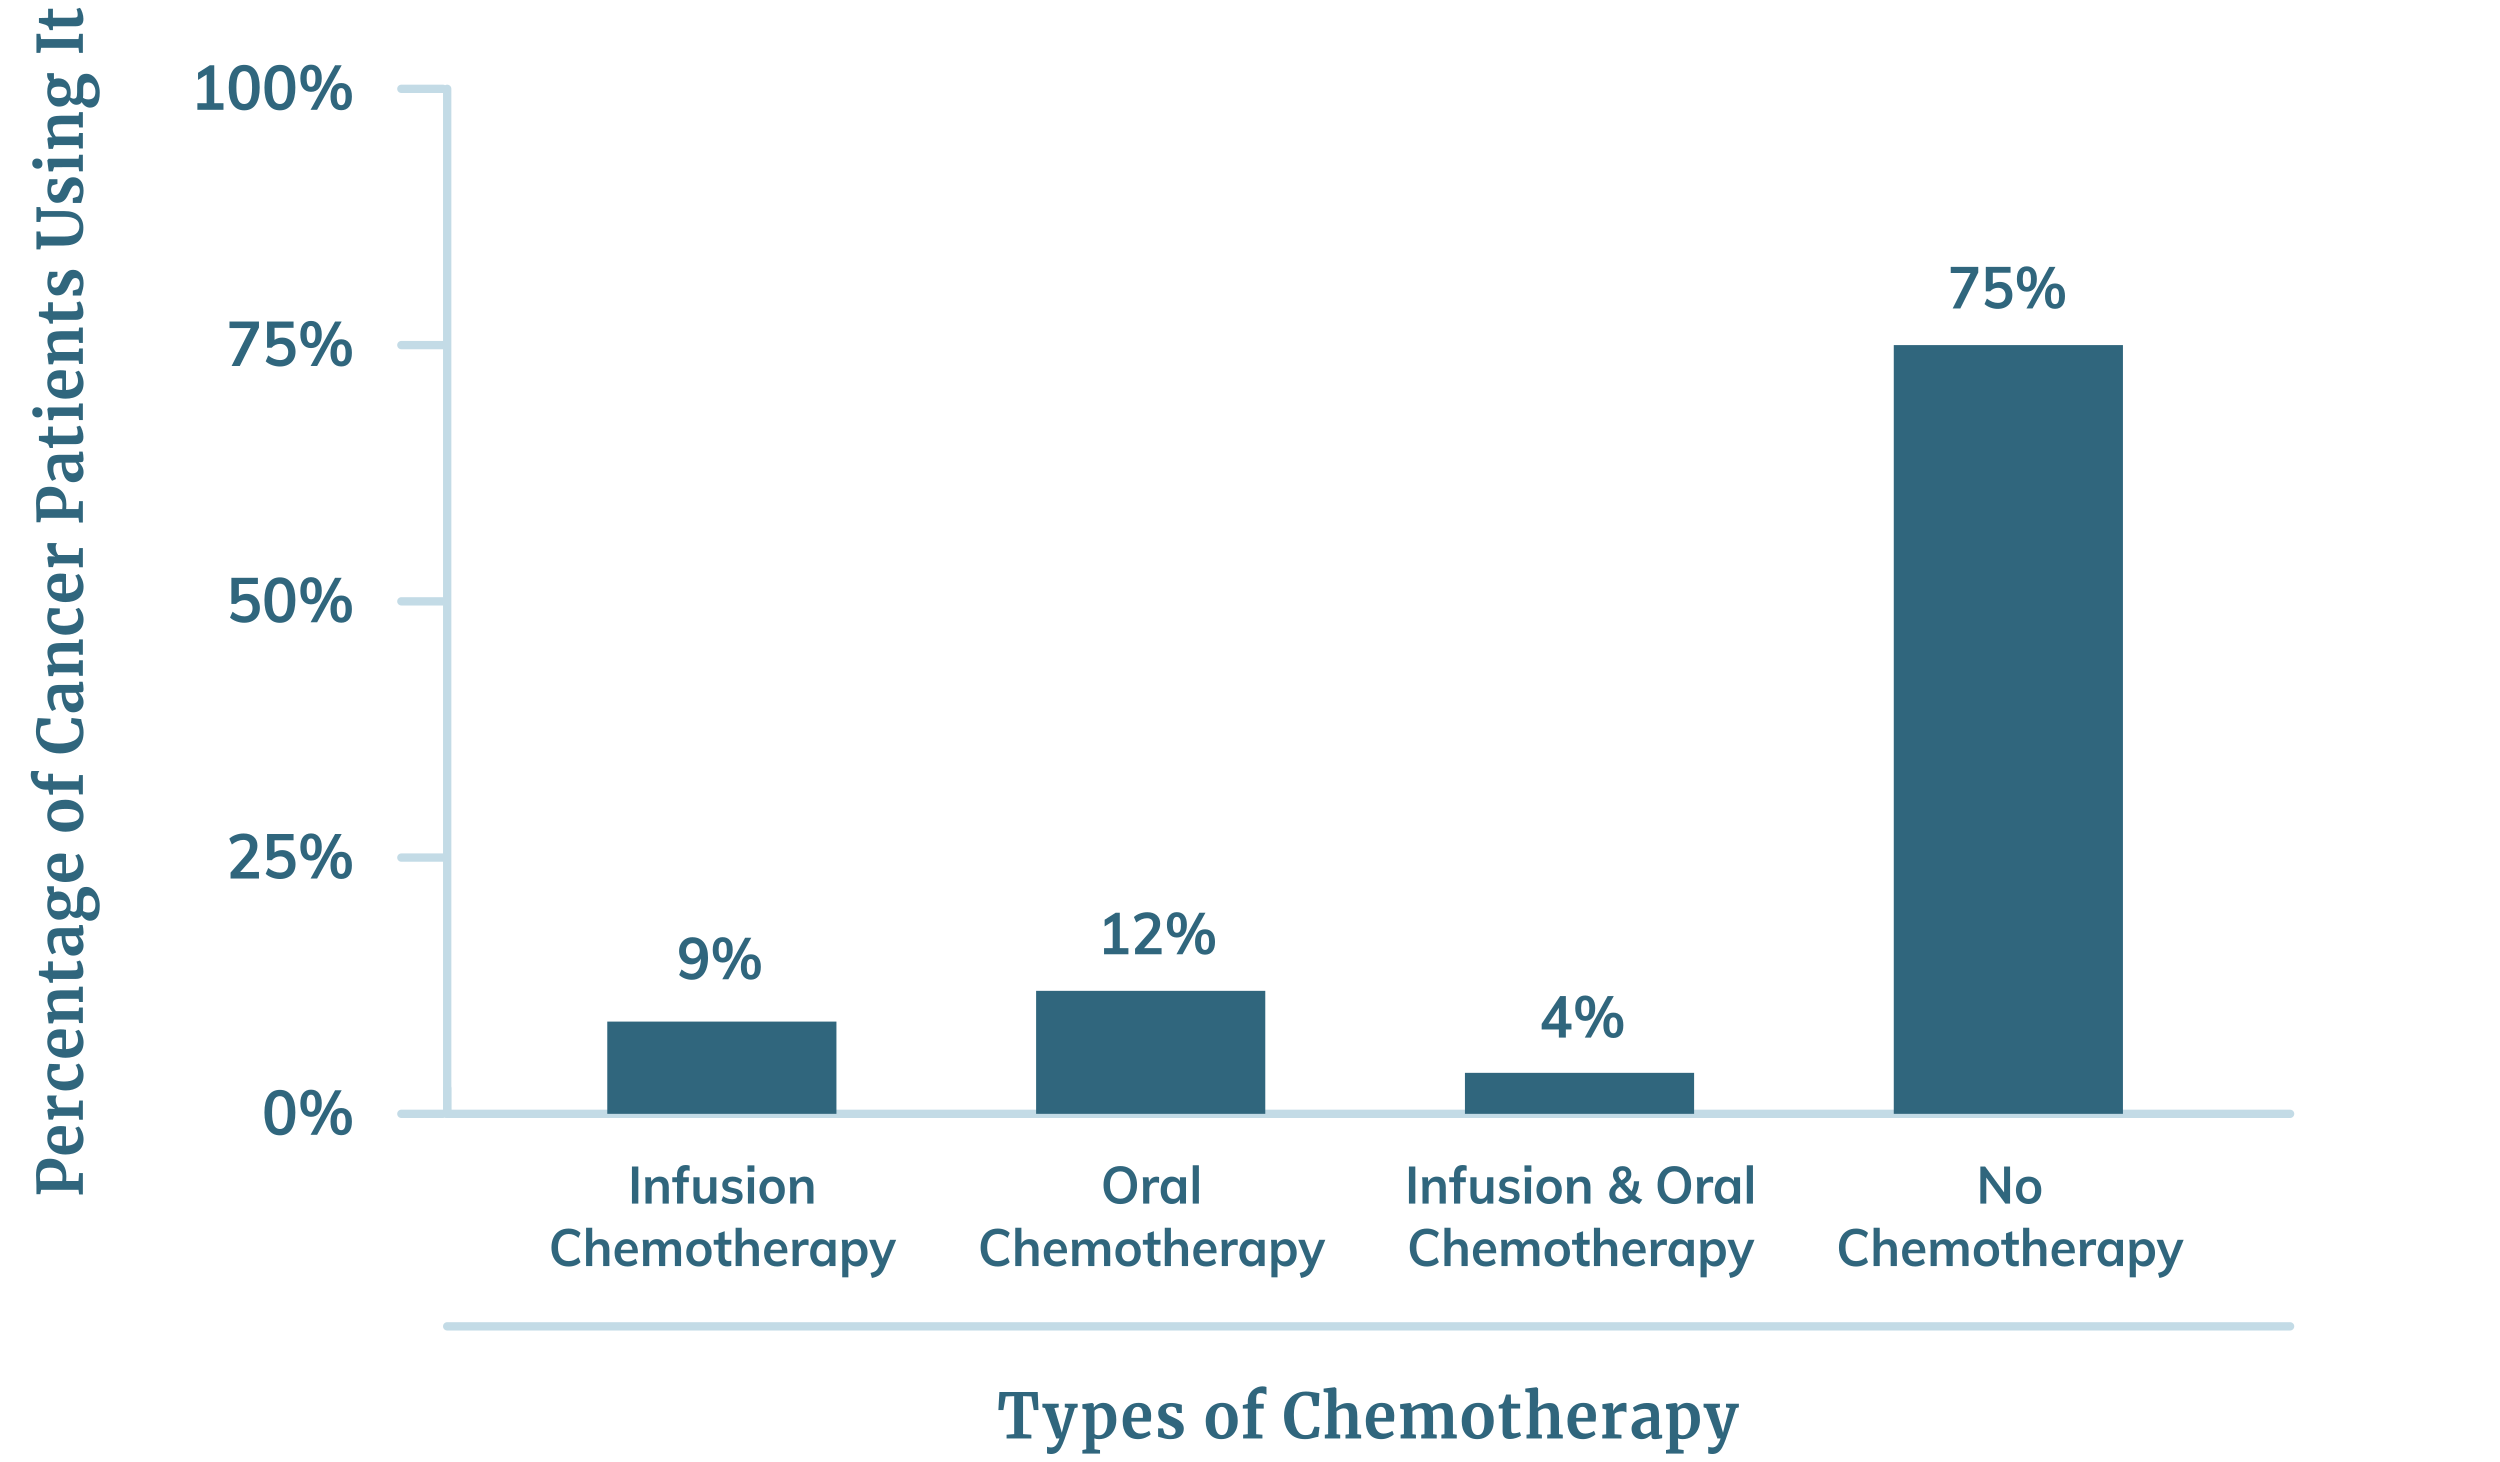 <?xml version="1.0" encoding="UTF-8"?> <svg xmlns="http://www.w3.org/2000/svg" xmlns:xlink="http://www.w3.org/1999/xlink" version="1.1" id="Layer_1" x="0px" y="0px" viewBox="0 0 600 350.841" style="enable-background:new 0 0 600 350.841;" xml:space="preserve"> <style type="text/css"> .st0{fill:#C3DBE6;} .st1{fill:#30667D;} </style> <g> <path class="st0" d="M549.621,268.322H107.325c-0.552,0-1-0.448-1-1s0.448-1,1-1H549.62c0.552,0,1,0.448,1,1 S550.173,268.322,549.621,268.322z"></path> <path class="st0" d="M549.621,319.322H107.325c-0.552,0-1-0.448-1-1s0.448-1,1-1H549.62c0.552,0,1,0.448,1,1 S550.173,319.322,549.621,319.322z"></path> <g> <g> <path class="st0" d="M107.325,268.322c-0.552,0-1-0.448-1-1v-6.15c0-0.552,0.448-1,1-1s1,0.448,1,1v6.15 C108.325,267.874,107.877,268.322,107.325,268.322z"></path> </g> </g> <g> <g> <path class="st1" d="M64.415,271.078c-0.633-0.935-0.949-2.297-0.949-4.087c0-1.76,0.316-3.105,0.949-4.035 c0.632-0.93,1.553-1.395,2.761-1.395s2.128,0.463,2.761,1.388c0.632,0.925,0.949,2.272,0.949,4.042c0,1.78-0.316,3.14-0.949,4.08 c-0.633,0.94-1.553,1.41-2.761,1.41S65.047,272.013,64.415,271.078z M68.609,270.013c0.3-0.635,0.45-1.643,0.45-3.022 c0-1.36-0.15-2.353-0.45-2.978c-0.299-0.625-0.777-0.938-1.434-0.938c-0.656,0-1.134,0.312-1.434,0.938 c-0.3,0.625-0.45,1.618-0.45,2.978c0,1.38,0.15,2.388,0.45,3.022c0.299,0.635,0.777,0.953,1.434,0.953 S68.31,270.649,68.609,270.013z"></path> <path class="st1" d="M72.762,267.208c-0.452-0.555-0.678-1.367-0.678-2.438c0-1.06,0.226-1.867,0.678-2.422 s1.077-0.833,1.876-0.833c0.809,0,1.441,0.277,1.898,0.833s0.685,1.363,0.685,2.422c0,1.07-0.228,1.883-0.685,2.438 s-1.089,0.833-1.898,0.833C73.839,268.041,73.213,267.763,72.762,267.208z M75.451,266.346c0.171-0.32,0.257-0.845,0.257-1.575 c0-0.71-0.088-1.227-0.264-1.552s-0.444-0.488-0.806-0.488c-0.352,0-0.613,0.163-0.785,0.488 c-0.171,0.325-0.257,0.842-0.257,1.552c0,0.72,0.086,1.243,0.257,1.568c0.171,0.325,0.433,0.487,0.785,0.487 C75.009,266.826,75.28,266.666,75.451,266.346z M76.107,272.346h-1.569l5.878-10.68H82L76.107,272.346z M79.996,271.618 c-0.452-0.555-0.678-1.373-0.678-2.453c0-1.06,0.226-1.865,0.678-2.415c0.452-0.55,1.082-0.825,1.891-0.825 c0.808,0,1.438,0.275,1.891,0.825c0.452,0.55,0.678,1.36,0.678,2.43s-0.226,1.882-0.678,2.438 c-0.452,0.555-1.083,0.833-1.891,0.833C81.078,272.451,80.447,272.173,79.996,271.618z M82.685,270.748 c0.171-0.325,0.257-0.847,0.257-1.567c0-0.71-0.088-1.228-0.264-1.552c-0.176-0.325-0.44-0.488-0.792-0.488 c-0.362,0-0.628,0.163-0.799,0.488c-0.171,0.325-0.256,0.842-0.256,1.552c0,0.72,0.085,1.243,0.256,1.567 c0.171,0.325,0.438,0.488,0.799,0.488C82.248,271.236,82.514,271.073,82.685,270.748z"></path> </g> <g> <path class="st1" d="M62.153,209.272v1.575h-6.82v-1.425l3.453-3.915c0.409-0.47,0.708-0.9,0.899-1.29 c0.19-0.39,0.286-0.775,0.286-1.155c0-0.49-0.136-0.86-0.407-1.11s-0.659-0.375-1.163-0.375c-0.894,0-1.812,0.37-2.753,1.11 l-0.614-1.41c0.399-0.38,0.913-0.683,1.541-0.908s1.26-0.337,1.897-0.337c1.018,0,1.824,0.262,2.418,0.788 c0.595,0.525,0.892,1.232,0.892,2.123c0,0.61-0.126,1.185-0.378,1.725s-0.673,1.146-1.263,1.815l-2.497,2.79L62.153,209.272 L62.153,209.272z"></path> <path class="st1" d="M69.401,204.449c0.485,0.285,0.861,0.685,1.127,1.2c0.267,0.515,0.4,1.107,0.4,1.777 c0,0.7-0.152,1.317-0.457,1.853c-0.305,0.535-0.742,0.95-1.313,1.245s-1.232,0.442-1.983,0.442c-0.637,0-1.265-0.113-1.883-0.337 c-0.618-0.225-1.127-0.527-1.526-0.908l0.613-1.41c0.922,0.74,1.864,1.11,2.825,1.11c0.637,0,1.125-0.167,1.462-0.503 c0.337-0.334,0.506-0.812,0.506-1.432c0-0.59-0.173-1.062-0.521-1.417s-0.811-0.533-1.391-0.533 c-0.399,0-0.775,0.078-1.127,0.232c-0.352,0.155-0.661,0.383-0.927,0.683h-1.113v-6.285h6.363v1.5h-4.565v2.91 c0.513-0.37,1.122-0.555,1.826-0.555C68.355,204.022,68.916,204.164,69.401,204.449z"></path> <path class="st1" d="M72.762,205.709c-0.452-0.555-0.678-1.367-0.678-2.438c0-1.06,0.226-1.867,0.678-2.422 s1.077-0.833,1.876-0.833c0.809,0,1.441,0.277,1.898,0.833s0.685,1.363,0.685,2.422c0,1.07-0.228,1.883-0.685,2.438 c-0.457,0.555-1.089,0.833-1.898,0.833C73.839,206.542,73.213,206.264,72.762,205.709z M75.451,204.847 c0.171-0.32,0.257-0.845,0.257-1.575c0-0.71-0.088-1.227-0.264-1.552s-0.444-0.488-0.806-0.488c-0.352,0-0.613,0.163-0.785,0.488 c-0.171,0.325-0.257,0.842-0.257,1.552c0,0.72,0.086,1.243,0.257,1.568c0.171,0.325,0.433,0.487,0.785,0.487 C75.009,205.327,75.28,205.167,75.451,204.847z M76.107,210.847h-1.569l5.878-10.68H82L76.107,210.847z M79.996,210.119 c-0.452-0.555-0.678-1.373-0.678-2.453c0-1.06,0.226-1.865,0.678-2.415c0.452-0.55,1.082-0.825,1.891-0.825 c0.808,0,1.438,0.275,1.891,0.825c0.452,0.55,0.678,1.36,0.678,2.43c0,1.07-0.226,1.882-0.678,2.438 c-0.452,0.555-1.083,0.833-1.891,0.833C81.078,210.952,80.447,210.674,79.996,210.119z M82.685,209.249 c0.171-0.325,0.257-0.847,0.257-1.567c0-0.71-0.088-1.228-0.264-1.552c-0.176-0.325-0.44-0.488-0.792-0.488 c-0.362,0-0.628,0.163-0.799,0.488c-0.171,0.325-0.256,0.842-0.256,1.552c0,0.72,0.085,1.243,0.256,1.567 c0.171,0.325,0.438,0.488,0.799,0.488C82.248,209.737,82.514,209.574,82.685,209.249z"></path> </g> <g> <path class="st1" d="M60.841,142.949c0.485,0.285,0.861,0.685,1.127,1.2c0.267,0.515,0.4,1.107,0.4,1.777 c0,0.7-0.152,1.317-0.457,1.853c-0.305,0.535-0.742,0.95-1.313,1.245s-1.232,0.442-1.983,0.442c-0.637,0-1.265-0.113-1.883-0.337 c-0.618-0.225-1.127-0.527-1.526-0.908l0.613-1.41c0.922,0.74,1.864,1.11,2.825,1.11c0.637,0,1.125-0.167,1.462-0.503 c0.337-0.334,0.506-0.812,0.506-1.432c0-0.59-0.173-1.062-0.521-1.417s-0.811-0.533-1.391-0.533 c-0.399,0-0.775,0.078-1.127,0.232c-0.352,0.155-0.661,0.383-0.927,0.683h-1.113v-6.285h6.363v1.5h-4.565v2.91 c0.513-0.37,1.122-0.555,1.826-0.555C59.794,142.522,60.355,142.664,60.841,142.949z"></path> <path class="st1" d="M64.415,148.079c-0.633-0.935-0.949-2.297-0.949-4.087c0-1.76,0.316-3.105,0.949-4.035 c0.632-0.93,1.553-1.395,2.761-1.395s2.128,0.463,2.761,1.388c0.632,0.925,0.949,2.272,0.949,4.042c0,1.78-0.316,3.14-0.949,4.08 c-0.633,0.94-1.553,1.41-2.761,1.41S65.047,149.014,64.415,148.079z M68.61,147.014c0.3-0.635,0.45-1.643,0.45-3.022 c0-1.36-0.15-2.353-0.45-2.978c-0.299-0.625-0.777-0.938-1.434-0.938c-0.656,0-1.134,0.312-1.434,0.938 c-0.3,0.625-0.45,1.618-0.45,2.978c0,1.38,0.15,2.388,0.45,3.022c0.299,0.635,0.777,0.953,1.434,0.953 S68.311,147.65,68.61,147.014z"></path> <path class="st1" d="M72.762,144.209c-0.452-0.555-0.678-1.367-0.678-2.438c0-1.06,0.226-1.867,0.678-2.422 s1.077-0.833,1.876-0.833c0.809,0,1.441,0.277,1.898,0.833s0.685,1.363,0.685,2.422c0,1.07-0.228,1.883-0.685,2.438 c-0.457,0.555-1.089,0.833-1.898,0.833C73.839,145.042,73.214,144.764,72.762,144.209z M75.452,143.347 c0.171-0.32,0.257-0.845,0.257-1.575c0-0.71-0.088-1.227-0.264-1.552s-0.444-0.488-0.806-0.488c-0.352,0-0.613,0.163-0.785,0.488 c-0.171,0.325-0.257,0.842-0.257,1.552c0,0.72,0.086,1.243,0.257,1.568c0.171,0.325,0.433,0.487,0.785,0.487 C75.009,143.827,75.28,143.667,75.452,143.347z M76.108,149.347h-1.569l5.878-10.68h1.584L76.108,149.347z M79.996,148.619 c-0.452-0.555-0.678-1.373-0.678-2.453c0-1.06,0.226-1.865,0.678-2.415c0.452-0.55,1.082-0.825,1.891-0.825 c0.808,0,1.438,0.275,1.891,0.825c0.452,0.55,0.678,1.36,0.678,2.43c0,1.07-0.226,1.882-0.678,2.438 c-0.452,0.555-1.083,0.833-1.891,0.833C81.078,149.452,80.448,149.174,79.996,148.619z M82.686,147.749 c0.171-0.325,0.257-0.847,0.257-1.567c0-0.71-0.088-1.228-0.264-1.552c-0.176-0.325-0.44-0.488-0.792-0.488 c-0.362,0-0.628,0.163-0.799,0.488c-0.171,0.325-0.256,0.842-0.256,1.552c0,0.72,0.085,1.243,0.256,1.567 c0.171,0.325,0.438,0.488,0.799,0.488S82.515,148.074,82.686,147.749z"></path> </g> <g> <path class="st1" d="M55.077,77.167h7.077v1.44l-4.608,9.24h-1.969l4.595-9.105h-5.094L55.077,77.167L55.077,77.167z"></path> <path class="st1" d="M69.402,81.449c0.485,0.285,0.861,0.685,1.127,1.2c0.267,0.515,0.4,1.107,0.4,1.777 c0,0.7-0.152,1.317-0.457,1.853c-0.305,0.535-0.742,0.95-1.313,1.245s-1.232,0.442-1.983,0.442c-0.637,0-1.265-0.113-1.883-0.337 c-0.618-0.225-1.127-0.527-1.526-0.908l0.613-1.41c0.922,0.74,1.864,1.11,2.825,1.11c0.637,0,1.125-0.167,1.462-0.503 c0.337-0.334,0.506-0.812,0.506-1.432c0-0.59-0.173-1.062-0.521-1.417s-0.811-0.533-1.391-0.533 c-0.399,0-0.775,0.078-1.127,0.232c-0.352,0.155-0.661,0.383-0.927,0.683h-1.113v-6.285h6.363v1.5h-4.565v2.91 c0.513-0.37,1.122-0.555,1.826-0.555C68.355,81.022,68.917,81.164,69.402,81.449z"></path> <path class="st1" d="M72.762,82.709c-0.452-0.555-0.678-1.367-0.678-2.438c0-1.06,0.226-1.867,0.678-2.422 s1.077-0.833,1.876-0.833c0.809,0,1.441,0.277,1.898,0.833s0.685,1.363,0.685,2.422c0,1.07-0.228,1.883-0.685,2.438 s-1.089,0.833-1.898,0.833C73.839,83.542,73.214,83.264,72.762,82.709z M75.452,81.847c0.171-0.32,0.257-0.845,0.257-1.575 c0-0.71-0.088-1.227-0.264-1.552c-0.176-0.325-0.444-0.488-0.806-0.488c-0.352,0-0.613,0.163-0.785,0.488 c-0.171,0.325-0.257,0.842-0.257,1.552c0,0.72,0.086,1.243,0.257,1.568c0.171,0.325,0.433,0.487,0.785,0.487 C75.009,82.327,75.28,82.167,75.452,81.847z M76.108,87.847h-1.569l5.878-10.68h1.584L76.108,87.847z M79.996,87.119 c-0.452-0.555-0.678-1.373-0.678-2.453c0-1.06,0.226-1.865,0.678-2.415s1.082-0.825,1.891-0.825c0.808,0,1.438,0.275,1.891,0.825 c0.452,0.55,0.678,1.36,0.678,2.43s-0.226,1.882-0.678,2.438c-0.452,0.555-1.083,0.833-1.891,0.833 C81.078,87.952,80.448,87.674,79.996,87.119z M82.686,86.249c0.171-0.325,0.257-0.847,0.257-1.567 c0-0.71-0.088-1.228-0.264-1.552c-0.176-0.325-0.44-0.488-0.792-0.488c-0.362,0-0.628,0.163-0.799,0.488 c-0.171,0.325-0.256,0.842-0.256,1.552c0,0.72,0.085,1.243,0.256,1.567c0.171,0.325,0.438,0.488,0.799,0.488 S82.515,86.574,82.686,86.249z"></path> </g> <g> <path class="st1" d="M51.424,24.772h2.211v1.575h-6.264v-1.575h2.226v-6.885l-2.069,1.305v-1.725l2.825-1.8h1.07v9.105H51.424z"></path> <path class="st1" d="M55.854,25.079c-0.633-0.935-0.949-2.297-0.949-4.087c0-1.76,0.316-3.105,0.949-4.035 c0.632-0.93,1.553-1.395,2.761-1.395s2.128,0.463,2.761,1.388c0.632,0.925,0.949,2.272,0.949,4.042c0,1.78-0.316,3.14-0.949,4.08 c-0.633,0.94-1.553,1.41-2.761,1.41S56.486,26.014,55.854,25.079z M60.049,24.014c0.3-0.635,0.45-1.643,0.45-3.022 c0-1.36-0.15-2.353-0.45-2.978c-0.299-0.625-0.777-0.938-1.434-0.938c-0.656,0-1.134,0.312-1.434,0.938 c-0.3,0.625-0.45,1.618-0.45,2.978c0,1.38,0.15,2.388,0.45,3.022c0.299,0.635,0.777,0.953,1.434,0.953 C59.271,24.967,59.75,24.65,60.049,24.014z"></path> <path class="st1" d="M64.415,25.079c-0.633-0.935-0.949-2.297-0.949-4.087c0-1.76,0.316-3.105,0.949-4.035 c0.632-0.93,1.553-1.395,2.761-1.395s2.128,0.463,2.761,1.388c0.632,0.925,0.949,2.272,0.949,4.042c0,1.78-0.316,3.14-0.949,4.08 c-0.633,0.94-1.553,1.41-2.761,1.41S65.047,26.014,64.415,25.079z M68.61,24.014c0.3-0.635,0.45-1.643,0.45-3.022 c0-1.36-0.15-2.353-0.45-2.978c-0.299-0.625-0.777-0.938-1.434-0.938c-0.656,0-1.134,0.312-1.434,0.938 c-0.3,0.625-0.45,1.618-0.45,2.978c0,1.38,0.15,2.388,0.45,3.022c0.299,0.635,0.777,0.953,1.434,0.953S68.311,24.65,68.61,24.014 z"></path> <path class="st1" d="M72.762,21.209c-0.452-0.555-0.678-1.367-0.678-2.438c0-1.06,0.226-1.867,0.678-2.422 s1.077-0.833,1.876-0.833c0.809,0,1.441,0.277,1.898,0.833s0.685,1.363,0.685,2.422c0,1.07-0.228,1.883-0.685,2.438 s-1.089,0.833-1.898,0.833C73.839,22.042,73.214,21.764,72.762,21.209z M75.452,20.347c0.171-0.32,0.257-0.845,0.257-1.575 c0-0.71-0.088-1.227-0.264-1.552s-0.444-0.488-0.806-0.488c-0.352,0-0.613,0.163-0.785,0.488 c-0.171,0.325-0.257,0.842-0.257,1.552c0,0.72,0.086,1.243,0.257,1.568c0.171,0.325,0.433,0.487,0.785,0.487 C75.009,20.827,75.28,20.667,75.452,20.347z M76.108,26.347h-1.569l5.878-10.68h1.584L76.108,26.347z M79.996,25.619 c-0.452-0.555-0.678-1.373-0.678-2.453c0-1.06,0.226-1.865,0.678-2.415c0.452-0.55,1.082-0.825,1.891-0.825 c0.808,0,1.438,0.275,1.891,0.825c0.452,0.55,0.678,1.36,0.678,2.43s-0.226,1.882-0.678,2.438 c-0.452,0.555-1.083,0.833-1.891,0.833C81.078,26.452,80.448,26.174,79.996,25.619z M82.686,24.749 c0.171-0.325,0.257-0.847,0.257-1.567c0-0.71-0.088-1.228-0.264-1.552c-0.176-0.325-0.44-0.488-0.792-0.488 c-0.362,0-0.628,0.163-0.799,0.488c-0.171,0.325-0.256,0.842-0.256,1.552c0,0.72,0.085,1.243,0.256,1.567 c0.171,0.325,0.438,0.488,0.799,0.488S82.515,25.074,82.686,24.749z"></path> </g> </g> <path class="st0" d="M107.325,268.322c-0.552,0-1-0.448-1-1v-246c0-0.552,0.448-1,1-1s1,0.448,1,1v246 C108.325,267.874,107.877,268.322,107.325,268.322z"></path> <g> <g> <path class="st0" d="M106.315,268.322h-9.99c-0.552,0-1-0.448-1-1s0.448-1,1-1h9.99c0.552,0,1,0.448,1,1 S106.868,268.322,106.315,268.322z"></path> <path class="st0" d="M106.315,206.822h-9.99c-0.552,0-1-0.448-1-1s0.448-1,1-1h9.99c0.552,0,1,0.448,1,1 S106.868,206.822,106.315,206.822z"></path> <path class="st0" d="M106.315,145.322h-9.99c-0.552,0-1-0.448-1-1s0.448-1,1-1h9.99c0.552,0,1,0.448,1,1 S106.868,145.322,106.315,145.322z"></path> <path class="st0" d="M106.315,83.822h-9.99c-0.552,0-1-0.448-1-1s0.448-1,1-1h9.99c0.552,0,1,0.448,1,1 S106.868,83.822,106.315,83.822z"></path> <path class="st0" d="M106.315,22.322h-9.99c-0.552,0-1-0.448-1-1s0.448-1,1-1h9.99c0.552,0,1,0.448,1,1 S106.868,22.322,106.315,22.322z"></path> </g> </g> <g> <g> <rect x="454.505" y="82.822" class="st1" width="55" height="184.5"></rect> </g> </g> <g> <g> <rect x="351.585" y="257.482" class="st1" width="55" height="9.84"></rect> </g> </g> <g> <g> <rect x="248.665" y="237.802" class="st1" width="55" height="29.52"></rect> </g> </g> <g> <g> <rect x="145.745" y="245.182" class="st1" width="55" height="22.14"></rect> </g> </g> <g> <path class="st1" d="M151.665,288.862v-8.9h1.534v8.9H151.665z"></path> <path class="st1" d="M160.511,284.987v3.875h-1.486v-3.8c0-0.5-0.091-0.865-0.273-1.094c-0.183-0.229-0.464-0.344-0.844-0.344 c-0.452,0-0.816,0.152-1.094,0.456s-0.417,0.706-0.417,1.206v3.575h-1.474v-4.525c0-0.667-0.032-1.263-0.095-1.788h1.391 l0.107,1.038c0.206-0.383,0.486-0.679,0.838-0.888c0.353-0.208,0.751-0.312,1.195-0.312 C159.793,282.387,160.511,283.254,160.511,284.987z"></path> <path class="st1" d="M163.971,282.012v0.538h1.344v1.175h-1.344v5.138h-1.486v-5.138h-1.141v-1.175h1.141v-0.612 c0-0.75,0.181-1.327,0.541-1.731c0.361-0.404,0.878-0.606,1.552-0.606c0.373,0,0.686,0.05,0.939,0.15v1.237 c-0.222-0.058-0.416-0.087-0.583-0.087C164.292,280.9,163.971,281.27,163.971,282.012z"></path> <path class="st1" d="M171.925,282.549v6.312h-1.45v-0.975c-0.19,0.35-0.444,0.617-0.761,0.8c-0.317,0.183-0.682,0.275-1.094,0.275 c-1.467,0-2.2-0.867-2.2-2.6v-3.812h1.474v3.825c0,0.458,0.089,0.796,0.268,1.012c0.179,0.217,0.454,0.325,0.827,0.325 c0.436,0,0.785-0.15,1.046-0.45c0.261-0.3,0.392-0.7,0.392-1.2v-3.513h1.498L171.925,282.549L171.925,282.549z"></path> <path class="st1" d="M173.15,288.162l0.417-1.1c0.642,0.5,1.375,0.75,2.2,0.75c0.356,0,0.632-0.062,0.826-0.188 s0.292-0.3,0.292-0.525c0-0.191-0.068-0.344-0.202-0.456c-0.135-0.112-0.365-0.21-0.69-0.294l-0.999-0.237 c-1.094-0.25-1.641-0.837-1.641-1.763c0-0.383,0.103-0.723,0.309-1.019s0.496-0.527,0.868-0.694 c0.373-0.167,0.805-0.25,1.296-0.25c0.428,0,0.84,0.069,1.237,0.207c0.396,0.137,0.745,0.335,1.046,0.594l-0.44,1.062 c-0.603-0.467-1.221-0.7-1.855-0.7c-0.341,0-0.606,0.067-0.797,0.2c-0.19,0.133-0.285,0.316-0.285,0.55 c0,0.184,0.058,0.329,0.172,0.438s0.311,0.2,0.588,0.275l1.023,0.238c0.594,0.142,1.028,0.36,1.302,0.656s0.41,0.681,0.41,1.156 c0,0.583-0.222,1.046-0.666,1.387c-0.444,0.342-1.051,0.513-1.819,0.513C174.656,288.962,173.792,288.695,173.15,288.162z"></path> <path class="st1" d="M179.404,279.687h1.653v1.537h-1.653V279.687z M179.5,288.862v-6.312h1.474v6.312H179.5z"></path> <path class="st1" d="M183.714,288.562c-0.464-0.267-0.821-0.648-1.07-1.144c-0.25-0.496-0.375-1.077-0.375-1.744 s0.125-1.248,0.375-1.744s0.606-0.877,1.07-1.144c0.463-0.267,1-0.4,1.611-0.4c0.603,0,1.134,0.133,1.593,0.4 c0.46,0.267,0.814,0.648,1.064,1.144s0.375,1.077,0.375,1.744s-0.125,1.248-0.375,1.744s-0.604,0.877-1.064,1.144 c-0.459,0.267-0.991,0.4-1.593,0.4C184.715,288.962,184.178,288.829,183.714,288.562z M186.473,287.218 c0.266-0.346,0.398-0.86,0.398-1.544c0-0.675-0.135-1.189-0.404-1.544c-0.27-0.354-0.65-0.531-1.142-0.531 c-0.499,0-0.884,0.177-1.153,0.531c-0.27,0.354-0.404,0.869-0.404,1.544c0,0.684,0.133,1.198,0.398,1.544s0.648,0.519,1.147,0.519 C185.821,287.737,186.207,287.564,186.473,287.218z"></path> <path class="st1" d="M195.23,284.987v3.875h-1.486v-3.8c0-0.5-0.091-0.865-0.273-1.094c-0.183-0.229-0.464-0.344-0.844-0.344 c-0.452,0-0.816,0.152-1.094,0.456s-0.417,0.706-0.417,1.206v3.575h-1.474v-4.525c0-0.667-0.032-1.263-0.095-1.788h1.391 l0.107,1.038c0.206-0.383,0.486-0.679,0.838-0.888c0.353-0.208,0.751-0.312,1.195-0.312 C194.513,282.387,195.23,283.254,195.23,284.987z"></path> <path class="st1" d="M134.281,303.412c-0.623-0.375-1.1-0.906-1.433-1.594s-0.5-1.494-0.5-2.418c0-0.917,0.167-1.719,0.5-2.406 s0.81-1.217,1.433-1.587c0.622-0.371,1.35-0.557,2.182-0.557c0.571,0,1.108,0.094,1.611,0.281s0.921,0.448,1.254,0.781l-0.5,1.175 c-0.38-0.325-0.759-0.561-1.135-0.707c-0.376-0.146-0.779-0.219-1.207-0.219c-0.816,0-1.449,0.279-1.896,0.838 c-0.448,0.558-0.672,1.358-0.672,2.4c0,1.05,0.222,1.856,0.666,2.418s1.078,0.844,1.902,0.844c0.428,0,0.831-0.073,1.207-0.219 s0.755-0.381,1.135-0.706l0.5,1.175c-0.333,0.333-0.751,0.594-1.254,0.781s-1.041,0.281-1.611,0.281 C135.631,303.974,134.903,303.787,134.281,303.412z"></path> <path class="st1" d="M146.249,299.987v3.875h-1.486v-3.8c0-0.5-0.091-0.865-0.273-1.094c-0.183-0.229-0.464-0.344-0.844-0.344 c-0.452,0-0.816,0.152-1.094,0.456s-0.417,0.706-0.417,1.206v3.575h-1.474v-9.2h1.474v3.8c0.206-0.342,0.479-0.606,0.821-0.794 c0.34-0.188,0.721-0.281,1.141-0.281C145.532,297.387,146.249,298.254,146.249,299.987z"></path> <path class="st1" d="M153.086,300.787h-4.138c0.032,0.675,0.192,1.173,0.481,1.494s0.719,0.481,1.29,0.481 c0.658,0,1.268-0.225,1.831-0.675l0.428,1.075c-0.285,0.242-0.636,0.436-1.052,0.582s-0.838,0.219-1.267,0.219 c-0.983,0-1.756-0.292-2.318-0.875c-0.563-0.583-0.844-1.383-0.844-2.4c0-0.642,0.123-1.213,0.369-1.713s0.59-0.889,1.034-1.168 s0.947-0.419,1.51-0.419c0.824,0,1.476,0.281,1.956,0.844c0.479,0.562,0.719,1.335,0.719,2.319v0.236L153.086,300.787 L153.086,300.787z M149.478,298.88c-0.25,0.246-0.411,0.603-0.482,1.069h2.794c-0.048-0.475-0.185-0.833-0.41-1.075 c-0.226-0.242-0.537-0.363-0.934-0.363S149.727,298.635,149.478,298.88z"></path> <path class="st1" d="M162.955,298.031c0.333,0.429,0.5,1.081,0.5,1.956v3.875h-1.486v-3.825c0-0.5-0.077-0.86-0.232-1.081 c-0.154-0.221-0.41-0.331-0.767-0.331c-0.413,0-0.735,0.152-0.969,0.456s-0.351,0.723-0.351,1.256v3.525h-1.486v-3.825 c0-0.491-0.082-0.85-0.244-1.075s-0.418-0.337-0.767-0.337c-0.413,0-0.737,0.152-0.975,0.456s-0.357,0.723-0.357,1.256v3.525 h-1.474v-4.525c0-0.667-0.032-1.263-0.095-1.788h1.391l0.107,1c0.174-0.375,0.426-0.663,0.755-0.862 c0.329-0.2,0.708-0.3,1.135-0.3c0.919,0,1.518,0.4,1.795,1.2c0.19-0.375,0.462-0.669,0.814-0.881s0.747-0.319,1.183-0.319 C162.114,297.387,162.622,297.602,162.955,298.031z"></path> <path class="st1" d="M166.147,303.562c-0.464-0.267-0.821-0.648-1.07-1.144c-0.25-0.496-0.375-1.077-0.375-1.744 s0.125-1.248,0.375-1.744s0.606-0.877,1.07-1.144c0.463-0.267,1-0.4,1.611-0.4c0.603,0,1.134,0.133,1.593,0.4 c0.46,0.267,0.814,0.648,1.064,1.144s0.375,1.077,0.375,1.744s-0.125,1.248-0.375,1.744s-0.604,0.877-1.064,1.144 c-0.459,0.267-0.991,0.4-1.593,0.4C167.147,303.962,166.61,303.829,166.147,303.562z M168.905,302.218 c0.266-0.346,0.398-0.86,0.398-1.544c0-0.675-0.135-1.189-0.404-1.544c-0.27-0.354-0.65-0.531-1.142-0.531 c-0.499,0-0.884,0.177-1.153,0.531c-0.27,0.354-0.404,0.869-0.404,1.544c0,0.684,0.133,1.198,0.398,1.544s0.648,0.519,1.147,0.519 C168.253,302.737,168.64,302.564,168.905,302.218z"></path> <path class="st1" d="M173.929,298.724v2.825c0,0.742,0.329,1.112,0.987,1.112c0.182,0,0.38-0.033,0.594-0.1v1.237 c-0.261,0.1-0.579,0.15-0.951,0.15c-0.682,0-1.205-0.2-1.569-0.6c-0.365-0.4-0.547-0.975-0.547-1.725v-2.9h-1.153v-1.175h1.153 v-1.538l1.486-0.525v2.062h1.593v1.175h-1.593L173.929,298.724L173.929,298.724z"></path> <path class="st1" d="M182.133,299.987v3.875h-1.486v-3.8c0-0.5-0.091-0.865-0.273-1.094c-0.183-0.229-0.464-0.344-0.844-0.344 c-0.452,0-0.816,0.152-1.094,0.456s-0.417,0.706-0.417,1.206v3.575h-1.474v-9.2h1.474v3.8c0.206-0.342,0.479-0.606,0.821-0.794 c0.34-0.188,0.721-0.281,1.141-0.281C181.416,297.387,182.133,298.254,182.133,299.987z"></path> <path class="st1" d="M188.97,300.787h-4.138c0.032,0.675,0.192,1.173,0.481,1.494s0.719,0.481,1.29,0.481 c0.658,0,1.268-0.225,1.831-0.675l0.428,1.075c-0.285,0.242-0.636,0.436-1.052,0.582s-0.838,0.219-1.267,0.219 c-0.983,0-1.756-0.292-2.318-0.875c-0.563-0.583-0.844-1.383-0.844-2.4c0-0.642,0.123-1.213,0.369-1.713s0.59-0.889,1.034-1.168 s0.947-0.419,1.51-0.419c0.824,0,1.476,0.281,1.956,0.844c0.479,0.562,0.719,1.335,0.719,2.319v0.236L188.97,300.787 L188.97,300.787z M185.362,298.88c-0.25,0.246-0.411,0.603-0.482,1.069h2.794c-0.048-0.475-0.185-0.833-0.41-1.075 c-0.226-0.242-0.537-0.363-0.934-0.363S185.611,298.635,185.362,298.88z"></path> <path class="st1" d="M194.059,297.5l-0.012,1.425c-0.254-0.108-0.516-0.163-0.785-0.163c-0.507,0-0.894,0.154-1.159,0.462 c-0.266,0.309-0.398,0.717-0.398,1.225v3.413h-1.474v-4.525c0-0.667-0.032-1.263-0.095-1.788h1.391l0.119,1.112 c0.15-0.408,0.388-0.721,0.713-0.938c0.325-0.216,0.693-0.325,1.105-0.325C193.694,297.4,193.893,297.433,194.059,297.5z"></path> <path class="st1" d="M200.516,297.549v6.312h-1.463v-1.013c-0.182,0.35-0.444,0.623-0.785,0.819s-0.729,0.294-1.165,0.294 c-0.523,0-0.987-0.133-1.391-0.4s-0.718-0.646-0.939-1.138c-0.222-0.492-0.333-1.062-0.333-1.712s0.113-1.227,0.339-1.731 s0.541-0.896,0.945-1.175s0.864-0.419,1.379-0.419c0.436,0,0.824,0.098,1.165,0.294s0.603,0.469,0.785,0.819v-0.95 L200.516,297.549L200.516,297.549z M198.649,302.199c0.27-0.358,0.404-0.862,0.404-1.512c0-0.667-0.135-1.179-0.404-1.538 s-0.654-0.538-1.153-0.538c-0.491,0-0.874,0.186-1.147,0.556c-0.273,0.371-0.41,0.886-0.41,1.544c0,0.65,0.137,1.15,0.41,1.5 s0.66,0.525,1.16,0.525C197.999,302.737,198.379,302.558,198.649,302.199z"></path> <path class="st1" d="M206.931,297.806c0.4,0.279,0.713,0.671,0.939,1.175s0.339,1.082,0.339,1.731s-0.111,1.221-0.333,1.712 c-0.222,0.492-0.533,0.871-0.934,1.138s-0.862,0.4-1.385,0.4c-0.436,0-0.825-0.098-1.165-0.294 c-0.341-0.196-0.603-0.469-0.785-0.819v3.713h-1.474v-7.225c0-0.667-0.032-1.263-0.095-1.788h1.391l0.119,1.087 c0.158-0.392,0.416-0.698,0.773-0.918c0.356-0.221,0.769-0.332,1.236-0.332C206.072,297.387,206.53,297.526,206.931,297.806z M206.306,302.212c0.27-0.35,0.404-0.85,0.404-1.5c0-0.658-0.135-1.173-0.404-1.544c-0.27-0.371-0.65-0.556-1.142-0.556 c-0.507,0-0.896,0.179-1.165,0.538s-0.404,0.871-0.404,1.538c0,0.658,0.135,1.165,0.404,1.519c0.27,0.354,0.654,0.531,1.153,0.531 S206.037,302.562,206.306,302.212z"></path> <path class="st1" d="M215.082,297.549l-2.794,6.737c-0.317,0.783-0.721,1.354-1.213,1.713c-0.491,0.358-1.098,0.596-1.819,0.712 l-0.333-1.2c0.562-0.133,0.985-0.302,1.266-0.506s0.509-0.506,0.684-0.906l0.19-0.462l-2.497-6.087h1.558l1.724,4.538l1.76-4.538 L215.082,297.549L215.082,297.549z"></path> </g> <g> <path class="st1" d="M266.739,288.418c-0.606-0.371-1.074-0.9-1.403-1.587c-0.329-0.688-0.494-1.498-0.494-2.431 c0-0.925,0.163-1.731,0.487-2.419c0.325-0.688,0.791-1.214,1.397-1.581s1.321-0.55,2.146-0.55c0.824,0,1.54,0.184,2.146,0.55 c0.606,0.367,1.07,0.894,1.392,1.581c0.321,0.688,0.481,1.494,0.481,2.419c0,0.933-0.163,1.744-0.488,2.431 s-0.789,1.217-1.391,1.587c-0.603,0.371-1.316,0.556-2.14,0.556C268.057,288.974,267.346,288.789,266.739,288.418z M270.705,286.837c0.436-0.567,0.654-1.379,0.654-2.438c0-1.05-0.218-1.856-0.654-2.419s-1.046-0.844-1.831-0.844 s-1.395,0.279-1.831,0.837c-0.436,0.559-0.654,1.367-0.654,2.425s0.218,1.871,0.654,2.438s1.046,0.85,1.831,0.85 S270.269,287.404,270.705,286.837z"></path> <path class="st1" d="M278.184,282.5l-0.012,1.425c-0.254-0.108-0.516-0.163-0.785-0.163c-0.507,0-0.894,0.154-1.159,0.462 c-0.266,0.309-0.398,0.717-0.398,1.225v3.413h-1.474v-4.525c0-0.667-0.032-1.263-0.095-1.788h1.391l0.119,1.112 c0.15-0.408,0.388-0.721,0.713-0.938c0.325-0.216,0.693-0.325,1.105-0.325C277.819,282.4,278.017,282.433,278.184,282.5z"></path> <path class="st1" d="M284.641,282.549v6.312h-1.463v-1.013c-0.182,0.35-0.444,0.623-0.785,0.819s-0.729,0.294-1.165,0.294 c-0.523,0-0.987-0.133-1.391-0.4s-0.718-0.646-0.939-1.138c-0.222-0.492-0.333-1.062-0.333-1.712s0.113-1.227,0.339-1.731 c0.226-0.504,0.541-0.896,0.945-1.175s0.864-0.419,1.379-0.419c0.436,0,0.824,0.098,1.165,0.294s0.603,0.469,0.785,0.819v-0.95 L284.641,282.549L284.641,282.549z M282.773,287.199c0.27-0.358,0.404-0.862,0.404-1.512c0-0.667-0.135-1.179-0.404-1.538 s-0.654-0.538-1.153-0.538c-0.491,0-0.874,0.186-1.147,0.556c-0.273,0.371-0.41,0.886-0.41,1.544c0,0.65,0.137,1.15,0.41,1.5 s0.66,0.525,1.16,0.525C282.124,287.737,282.504,287.558,282.773,287.199z"></path> <path class="st1" d="M286.257,288.862v-9.2h1.474v9.2H286.257z"></path> <path class="st1" d="M237.281,303.412c-0.623-0.375-1.1-0.906-1.433-1.594s-0.5-1.494-0.5-2.418c0-0.917,0.167-1.719,0.5-2.406 s0.81-1.217,1.433-1.587c0.622-0.371,1.35-0.557,2.182-0.557c0.571,0,1.108,0.094,1.611,0.281s0.921,0.448,1.254,0.781l-0.5,1.175 c-0.38-0.325-0.759-0.561-1.135-0.707s-0.779-0.219-1.207-0.219c-0.816,0-1.449,0.279-1.896,0.838 c-0.448,0.558-0.672,1.358-0.672,2.4c0,1.05,0.222,1.856,0.666,2.418s1.078,0.844,1.902,0.844c0.428,0,0.831-0.073,1.207-0.219 s0.755-0.381,1.135-0.706l0.5,1.175c-0.333,0.333-0.751,0.594-1.254,0.781s-1.041,0.281-1.611,0.281 C238.631,303.974,237.903,303.787,237.281,303.412z"></path> <path class="st1" d="M249.249,299.987v3.875h-1.486v-3.8c0-0.5-0.091-0.865-0.273-1.094c-0.183-0.229-0.464-0.344-0.844-0.344 c-0.452,0-0.816,0.152-1.094,0.456c-0.278,0.304-0.417,0.706-0.417,1.206v3.575h-1.474v-9.2h1.474v3.8 c0.206-0.342,0.479-0.606,0.821-0.794c0.34-0.188,0.721-0.281,1.141-0.281C248.532,297.387,249.249,298.254,249.249,299.987z"></path> <path class="st1" d="M256.086,300.787h-4.138c0.032,0.675,0.192,1.173,0.481,1.494s0.719,0.481,1.29,0.481 c0.658,0,1.268-0.225,1.831-0.675l0.428,1.075c-0.285,0.242-0.636,0.436-1.052,0.582c-0.416,0.146-0.838,0.219-1.267,0.219 c-0.983,0-1.756-0.292-2.318-0.875c-0.563-0.583-0.844-1.383-0.844-2.4c0-0.642,0.123-1.213,0.369-1.713s0.59-0.889,1.034-1.168 s0.947-0.419,1.51-0.419c0.824,0,1.476,0.281,1.956,0.844c0.479,0.562,0.719,1.335,0.719,2.319v0.236L256.086,300.787 L256.086,300.787z M252.478,298.88c-0.25,0.246-0.411,0.603-0.482,1.069h2.794c-0.048-0.475-0.185-0.833-0.41-1.075 c-0.226-0.242-0.537-0.363-0.934-0.363S252.727,298.635,252.478,298.88z"></path> <path class="st1" d="M265.955,298.031c0.333,0.429,0.5,1.081,0.5,1.956v3.875h-1.486v-3.825c0-0.5-0.077-0.86-0.232-1.081 c-0.154-0.221-0.41-0.331-0.767-0.331c-0.413,0-0.735,0.152-0.969,0.456s-0.351,0.723-0.351,1.256v3.525h-1.486v-3.825 c0-0.491-0.082-0.85-0.244-1.075s-0.418-0.337-0.767-0.337c-0.413,0-0.737,0.152-0.975,0.456s-0.357,0.723-0.357,1.256v3.525 h-1.474v-4.525c0-0.667-0.032-1.263-0.095-1.788h1.391l0.107,1c0.174-0.375,0.426-0.663,0.755-0.862 c0.329-0.2,0.708-0.3,1.135-0.3c0.919,0,1.518,0.4,1.795,1.2c0.19-0.375,0.462-0.669,0.814-0.881s0.747-0.319,1.183-0.319 C265.114,297.387,265.622,297.602,265.955,298.031z"></path> <path class="st1" d="M269.147,303.562c-0.464-0.267-0.821-0.648-1.07-1.144c-0.25-0.496-0.375-1.077-0.375-1.744 s0.125-1.248,0.375-1.744s0.606-0.877,1.07-1.144c0.463-0.267,1-0.4,1.611-0.4c0.603,0,1.134,0.133,1.593,0.4 c0.46,0.267,0.814,0.648,1.064,1.144s0.375,1.077,0.375,1.744s-0.125,1.248-0.375,1.744s-0.604,0.877-1.064,1.144 c-0.459,0.267-0.991,0.4-1.593,0.4C270.147,303.962,269.61,303.829,269.147,303.562z M271.905,302.218 c0.266-0.346,0.398-0.86,0.398-1.544c0-0.675-0.135-1.189-0.404-1.544c-0.27-0.354-0.65-0.531-1.142-0.531 c-0.499,0-0.884,0.177-1.153,0.531c-0.27,0.354-0.404,0.869-0.404,1.544c0,0.684,0.133,1.198,0.398,1.544s0.648,0.519,1.147,0.519 C271.253,302.737,271.64,302.564,271.905,302.218z"></path> <path class="st1" d="M276.929,298.724v2.825c0,0.742,0.329,1.112,0.987,1.112c0.182,0,0.38-0.033,0.594-0.1v1.237 c-0.261,0.1-0.579,0.15-0.951,0.15c-0.682,0-1.205-0.2-1.569-0.6c-0.365-0.4-0.547-0.975-0.547-1.725v-2.9h-1.153v-1.175h1.153 v-1.538l1.486-0.525v2.062h1.593v1.175h-1.593V298.724z"></path> <path class="st1" d="M285.133,299.987v3.875h-1.486v-3.8c0-0.5-0.091-0.865-0.273-1.094c-0.183-0.229-0.464-0.344-0.844-0.344 c-0.452,0-0.816,0.152-1.094,0.456c-0.278,0.304-0.417,0.706-0.417,1.206v3.575h-1.474v-9.2h1.474v3.8 c0.206-0.342,0.479-0.606,0.821-0.794c0.34-0.188,0.721-0.281,1.141-0.281C284.416,297.387,285.133,298.254,285.133,299.987z"></path> <path class="st1" d="M291.97,300.787h-4.138c0.032,0.675,0.192,1.173,0.481,1.494s0.719,0.481,1.29,0.481 c0.658,0,1.268-0.225,1.831-0.675l0.428,1.075c-0.285,0.242-0.636,0.436-1.052,0.582c-0.416,0.146-0.838,0.219-1.267,0.219 c-0.983,0-1.756-0.292-2.318-0.875c-0.563-0.583-0.844-1.383-0.844-2.4c0-0.642,0.123-1.213,0.369-1.713s0.59-0.889,1.034-1.168 s0.947-0.419,1.51-0.419c0.824,0,1.476,0.281,1.956,0.844c0.479,0.562,0.719,1.335,0.719,2.319v0.236L291.97,300.787 L291.97,300.787z M288.362,298.88c-0.25,0.246-0.411,0.603-0.482,1.069h2.794c-0.048-0.475-0.185-0.833-0.41-1.075 c-0.226-0.242-0.537-0.363-0.934-0.363S288.611,298.635,288.362,298.88z"></path> <path class="st1" d="M297.059,297.5l-0.012,1.425c-0.254-0.108-0.516-0.163-0.785-0.163c-0.507,0-0.894,0.154-1.159,0.462 c-0.266,0.309-0.398,0.717-0.398,1.225v3.413h-1.474v-4.525c0-0.667-0.032-1.263-0.095-1.788h1.391l0.119,1.112 c0.15-0.408,0.388-0.721,0.713-0.938c0.325-0.216,0.693-0.325,1.105-0.325C296.694,297.4,296.893,297.433,297.059,297.5z"></path> <path class="st1" d="M303.516,297.549v6.312h-1.463v-1.013c-0.182,0.35-0.444,0.623-0.785,0.819s-0.729,0.294-1.165,0.294 c-0.523,0-0.987-0.133-1.391-0.4s-0.718-0.646-0.939-1.138c-0.222-0.492-0.333-1.062-0.333-1.712s0.113-1.227,0.339-1.731 c0.226-0.504,0.541-0.896,0.945-1.175s0.864-0.419,1.379-0.419c0.436,0,0.824,0.098,1.165,0.294s0.603,0.469,0.785,0.819v-0.95 L303.516,297.549L303.516,297.549z M301.649,302.199c0.27-0.358,0.404-0.862,0.404-1.512c0-0.667-0.135-1.179-0.404-1.538 s-0.654-0.538-1.153-0.538c-0.491,0-0.874,0.186-1.147,0.556c-0.273,0.371-0.41,0.886-0.41,1.544c0,0.65,0.137,1.15,0.41,1.5 s0.66,0.525,1.16,0.525C300.999,302.737,301.379,302.558,301.649,302.199z"></path> <path class="st1" d="M309.931,297.806c0.4,0.279,0.713,0.671,0.939,1.175c0.226,0.504,0.339,1.082,0.339,1.731 s-0.111,1.221-0.333,1.712c-0.222,0.492-0.533,0.871-0.934,1.138s-0.862,0.4-1.385,0.4c-0.436,0-0.825-0.098-1.165-0.294 c-0.341-0.196-0.603-0.469-0.785-0.819v3.713h-1.474v-7.225c0-0.667-0.032-1.263-0.095-1.788h1.391l0.119,1.087 c0.158-0.392,0.416-0.698,0.773-0.918c0.356-0.221,0.769-0.332,1.236-0.332C309.072,297.387,309.53,297.526,309.931,297.806z M309.306,302.212c0.27-0.35,0.404-0.85,0.404-1.5c0-0.658-0.135-1.173-0.404-1.544c-0.27-0.371-0.65-0.556-1.142-0.556 c-0.507,0-0.896,0.179-1.165,0.538s-0.404,0.871-0.404,1.538c0,0.658,0.135,1.165,0.404,1.519c0.27,0.354,0.654,0.531,1.153,0.531 S309.037,302.562,309.306,302.212z"></path> <path class="st1" d="M318.082,297.549l-2.794,6.737c-0.317,0.783-0.721,1.354-1.213,1.713c-0.491,0.358-1.098,0.596-1.819,0.712 l-0.333-1.2c0.562-0.133,0.985-0.302,1.266-0.506s0.509-0.506,0.684-0.906l0.19-0.462l-2.497-6.087h1.558l1.724,4.538l1.76-4.538 L318.082,297.549L318.082,297.549z"></path> </g> <g> <path class="st1" d="M338.142,288.862v-8.9h1.534v8.9H338.142z"></path> <path class="st1" d="M346.988,284.987v3.875h-1.486v-3.8c0-0.5-0.091-0.865-0.273-1.094c-0.183-0.229-0.464-0.344-0.844-0.344 c-0.452,0-0.816,0.152-1.094,0.456c-0.278,0.304-0.417,0.706-0.417,1.206v3.575H341.4v-4.525c0-0.667-0.032-1.263-0.095-1.788 h1.391l0.107,1.038c0.206-0.383,0.486-0.679,0.838-0.888c0.353-0.208,0.751-0.312,1.195-0.312 C346.271,282.387,346.988,283.254,346.988,284.987z"></path> <path class="st1" d="M350.448,282.012v0.538h1.344v1.175h-1.344v5.138h-1.486v-5.138h-1.141v-1.175h1.141v-0.612 c0-0.75,0.181-1.327,0.541-1.731c0.361-0.404,0.878-0.606,1.552-0.606c0.373,0,0.686,0.05,0.939,0.15v1.237 c-0.222-0.058-0.416-0.087-0.583-0.087C350.769,280.9,350.448,281.27,350.448,282.012z"></path> <path class="st1" d="M358.402,282.549v6.312h-1.45v-0.975c-0.19,0.35-0.444,0.617-0.761,0.8c-0.317,0.183-0.682,0.275-1.094,0.275 c-1.467,0-2.2-0.867-2.2-2.6v-3.812h1.474v3.825c0,0.458,0.089,0.796,0.268,1.012c0.179,0.217,0.454,0.325,0.827,0.325 c0.436,0,0.785-0.15,1.046-0.45c0.261-0.3,0.392-0.7,0.392-1.2v-3.513h1.498L358.402,282.549L358.402,282.549z"></path> <path class="st1" d="M359.627,288.162l0.417-1.1c0.642,0.5,1.375,0.75,2.2,0.75c0.356,0,0.632-0.062,0.826-0.188 s0.292-0.3,0.292-0.525c0-0.191-0.068-0.344-0.202-0.456c-0.135-0.112-0.365-0.21-0.69-0.294l-0.999-0.237 c-1.094-0.25-1.641-0.837-1.641-1.763c0-0.383,0.103-0.723,0.309-1.019s0.496-0.527,0.868-0.694 c0.373-0.167,0.805-0.25,1.296-0.25c0.428,0,0.84,0.069,1.237,0.207c0.396,0.137,0.745,0.335,1.046,0.594l-0.44,1.062 c-0.603-0.467-1.221-0.7-1.855-0.7c-0.341,0-0.606,0.067-0.797,0.2c-0.19,0.133-0.285,0.316-0.285,0.55 c0,0.184,0.058,0.329,0.172,0.438s0.311,0.2,0.588,0.275l1.023,0.238c0.594,0.142,1.028,0.36,1.302,0.656s0.41,0.681,0.41,1.156 c0,0.583-0.222,1.046-0.666,1.387c-0.444,0.342-1.051,0.513-1.819,0.513C361.133,288.962,360.269,288.695,359.627,288.162z"></path> <path class="st1" d="M365.881,279.687h1.653v1.537h-1.653V279.687z M365.977,288.862v-6.312h1.474v6.312H365.977z"></path> <path class="st1" d="M370.191,288.562c-0.464-0.267-0.821-0.648-1.07-1.144c-0.25-0.496-0.375-1.077-0.375-1.744 s0.125-1.248,0.375-1.744s0.606-0.877,1.07-1.144c0.463-0.267,1-0.4,1.611-0.4c0.603,0,1.134,0.133,1.593,0.4 c0.46,0.267,0.814,0.648,1.064,1.144s0.375,1.077,0.375,1.744s-0.125,1.248-0.375,1.744s-0.604,0.877-1.064,1.144 c-0.459,0.267-0.991,0.4-1.593,0.4C371.192,288.962,370.655,288.829,370.191,288.562z M372.95,287.218 c0.266-0.346,0.398-0.86,0.398-1.544c0-0.675-0.135-1.189-0.404-1.544c-0.27-0.354-0.65-0.531-1.142-0.531 c-0.499,0-0.884,0.177-1.153,0.531c-0.27,0.354-0.404,0.869-0.404,1.544c0,0.684,0.133,1.198,0.398,1.544s0.648,0.519,1.147,0.519 C372.298,287.737,372.684,287.564,372.95,287.218z"></path> <path class="st1" d="M381.707,284.987v3.875h-1.486v-3.8c0-0.5-0.091-0.865-0.273-1.094c-0.183-0.229-0.464-0.344-0.844-0.344 c-0.452,0-0.816,0.152-1.094,0.456c-0.278,0.304-0.417,0.706-0.417,1.206v3.575h-1.474v-4.525c0-0.667-0.032-1.263-0.095-1.788 h1.391l0.107,1.038c0.206-0.383,0.486-0.679,0.838-0.888c0.353-0.208,0.751-0.312,1.195-0.312 C380.99,282.387,381.707,283.254,381.707,284.987z"></path> <path class="st1" d="M393.419,288.974c-0.682-0.25-1.269-0.608-1.76-1.075c-0.737,0.708-1.585,1.062-2.544,1.062 c-0.571,0-1.076-0.102-1.516-0.306s-0.781-0.49-1.022-0.856c-0.242-0.367-0.363-0.788-0.363-1.263 c0-0.542,0.143-1.021,0.428-1.438s0.741-0.808,1.367-1.175c-0.317-0.367-0.547-0.704-0.689-1.013 c-0.143-0.308-0.214-0.625-0.214-0.95c0-0.625,0.214-1.129,0.642-1.513c0.428-0.383,0.987-0.575,1.677-0.575 c0.634,0,1.142,0.175,1.522,0.525s0.571,0.817,0.571,1.4c0,0.45-0.125,0.858-0.375,1.225s-0.66,0.725-1.231,1.075l1.677,1.825 c0.333-0.708,0.515-1.513,0.547-2.413h1.26c-0.056,1.3-0.365,2.421-0.927,3.363c0.467,0.458,1.03,0.8,1.688,1.025L393.419,288.974 z M388.068,287.4c0.27,0.233,0.634,0.35,1.094,0.35c0.618,0,1.177-0.242,1.677-0.725l-2.081-2.263 c-0.38,0.25-0.658,0.508-0.832,0.775c-0.175,0.267-0.262,0.571-0.262,0.913C387.664,286.849,387.799,287.166,388.068,287.4z M388.728,281.224c-0.178,0.184-0.268,0.43-0.268,0.738c0,0.192,0.05,0.379,0.149,0.562s0.283,0.433,0.553,0.75 c0.42-0.258,0.715-0.494,0.886-0.707c0.17-0.212,0.256-0.448,0.256-0.706c0-0.275-0.08-0.496-0.238-0.663 c-0.159-0.167-0.369-0.25-0.63-0.25C389.142,280.949,388.907,281.041,388.728,281.224z"></path> <path class="st1" d="M399.714,288.418c-0.606-0.371-1.074-0.9-1.403-1.587c-0.329-0.688-0.494-1.498-0.494-2.431 c0-0.925,0.163-1.731,0.487-2.419c0.325-0.688,0.791-1.214,1.397-1.581s1.321-0.55,2.146-0.55c0.824,0,1.54,0.184,2.146,0.55 c0.606,0.367,1.07,0.894,1.392,1.581c0.321,0.688,0.481,1.494,0.481,2.419c0,0.933-0.163,1.744-0.488,2.431 s-0.789,1.217-1.391,1.587c-0.603,0.371-1.316,0.556-2.14,0.556C401.032,288.974,400.321,288.789,399.714,288.418z M403.68,286.837c0.436-0.567,0.654-1.379,0.654-2.438c0-1.05-0.218-1.856-0.654-2.419s-1.046-0.844-1.831-0.844 s-1.395,0.279-1.831,0.837c-0.436,0.559-0.654,1.367-0.654,2.425s0.218,1.871,0.654,2.438s1.046,0.85,1.831,0.85 S403.244,287.404,403.68,286.837z"></path> <path class="st1" d="M411.159,282.5l-0.012,1.425c-0.254-0.108-0.516-0.163-0.785-0.163c-0.507,0-0.894,0.154-1.159,0.462 c-0.266,0.309-0.398,0.717-0.398,1.225v3.413h-1.474v-4.525c0-0.667-0.032-1.263-0.095-1.788h1.391l0.119,1.112 c0.15-0.408,0.388-0.721,0.713-0.938c0.325-0.216,0.693-0.325,1.105-0.325C410.794,282.4,410.992,282.433,411.159,282.5z"></path> <path class="st1" d="M417.616,282.549v6.312h-1.463v-1.013c-0.182,0.35-0.444,0.623-0.785,0.819s-0.729,0.294-1.165,0.294 c-0.523,0-0.987-0.133-1.391-0.4s-0.718-0.646-0.939-1.138c-0.222-0.492-0.333-1.062-0.333-1.712s0.113-1.227,0.339-1.731 c0.226-0.504,0.541-0.896,0.945-1.175s0.864-0.419,1.379-0.419c0.436,0,0.824,0.098,1.165,0.294s0.603,0.469,0.785,0.819v-0.95 L417.616,282.549L417.616,282.549z M415.749,287.199c0.27-0.358,0.404-0.862,0.404-1.512c0-0.667-0.135-1.179-0.404-1.538 s-0.654-0.538-1.153-0.538c-0.491,0-0.874,0.186-1.147,0.556c-0.273,0.371-0.41,0.886-0.41,1.544c0,0.65,0.137,1.15,0.41,1.5 s0.66,0.525,1.16,0.525C415.099,287.737,415.479,287.558,415.749,287.199z"></path> <path class="st1" d="M419.232,288.862v-9.2h1.474v9.2H419.232z"></path> <path class="st1" d="M340.281,303.412c-0.623-0.375-1.1-0.906-1.433-1.594s-0.5-1.494-0.5-2.418c0-0.917,0.167-1.719,0.5-2.406 s0.81-1.217,1.433-1.587c0.622-0.371,1.35-0.557,2.182-0.557c0.571,0,1.108,0.094,1.611,0.281s0.921,0.448,1.254,0.781l-0.5,1.175 c-0.38-0.325-0.759-0.561-1.135-0.707s-0.779-0.219-1.207-0.219c-0.816,0-1.449,0.279-1.896,0.838 c-0.448,0.558-0.672,1.358-0.672,2.4c0,1.05,0.222,1.856,0.666,2.418s1.078,0.844,1.902,0.844c0.428,0,0.831-0.073,1.207-0.219 s0.755-0.381,1.135-0.706l0.5,1.175c-0.333,0.333-0.751,0.594-1.254,0.781s-1.041,0.281-1.611,0.281 C341.631,303.974,340.903,303.787,340.281,303.412z"></path> <path class="st1" d="M352.249,299.987v3.875h-1.486v-3.8c0-0.5-0.091-0.865-0.273-1.094c-0.183-0.229-0.464-0.344-0.844-0.344 c-0.452,0-0.816,0.152-1.094,0.456c-0.278,0.304-0.417,0.706-0.417,1.206v3.575h-1.474v-9.2h1.474v3.8 c0.206-0.342,0.479-0.606,0.821-0.794c0.34-0.188,0.721-0.281,1.141-0.281C351.532,297.387,352.249,298.254,352.249,299.987z"></path> <path class="st1" d="M359.086,300.787h-4.138c0.032,0.675,0.192,1.173,0.481,1.494s0.719,0.481,1.29,0.481 c0.658,0,1.268-0.225,1.831-0.675l0.428,1.075c-0.285,0.242-0.636,0.436-1.052,0.582c-0.416,0.146-0.838,0.219-1.267,0.219 c-0.983,0-1.756-0.292-2.318-0.875c-0.563-0.583-0.844-1.383-0.844-2.4c0-0.642,0.123-1.213,0.369-1.713s0.59-0.889,1.034-1.168 s0.947-0.419,1.51-0.419c0.824,0,1.476,0.281,1.956,0.844c0.479,0.562,0.719,1.335,0.719,2.319v0.236L359.086,300.787 L359.086,300.787z M355.478,298.88c-0.25,0.246-0.411,0.603-0.482,1.069h2.794c-0.048-0.475-0.185-0.833-0.41-1.075 c-0.226-0.242-0.537-0.363-0.934-0.363S355.727,298.635,355.478,298.88z"></path> <path class="st1" d="M368.955,298.031c0.333,0.429,0.5,1.081,0.5,1.956v3.875h-1.486v-3.825c0-0.5-0.077-0.86-0.232-1.081 c-0.154-0.221-0.41-0.331-0.767-0.331c-0.413,0-0.735,0.152-0.969,0.456s-0.351,0.723-0.351,1.256v3.525h-1.486v-3.825 c0-0.491-0.082-0.85-0.244-1.075s-0.418-0.337-0.767-0.337c-0.413,0-0.737,0.152-0.975,0.456s-0.357,0.723-0.357,1.256v3.525 h-1.474v-4.525c0-0.667-0.032-1.263-0.095-1.788h1.391l0.107,1c0.174-0.375,0.426-0.663,0.755-0.862 c0.329-0.2,0.708-0.3,1.135-0.3c0.919,0,1.518,0.4,1.795,1.2c0.19-0.375,0.462-0.669,0.814-0.881s0.747-0.319,1.183-0.319 C368.114,297.387,368.622,297.602,368.955,298.031z"></path> <path class="st1" d="M372.147,303.562c-0.464-0.267-0.821-0.648-1.07-1.144c-0.25-0.496-0.375-1.077-0.375-1.744 s0.125-1.248,0.375-1.744s0.606-0.877,1.07-1.144c0.463-0.267,1-0.4,1.611-0.4c0.603,0,1.134,0.133,1.593,0.4 c0.46,0.267,0.814,0.648,1.064,1.144s0.375,1.077,0.375,1.744s-0.125,1.248-0.375,1.744s-0.604,0.877-1.064,1.144 c-0.459,0.267-0.991,0.4-1.593,0.4C373.147,303.962,372.61,303.829,372.147,303.562z M374.905,302.218 c0.266-0.346,0.398-0.86,0.398-1.544c0-0.675-0.135-1.189-0.404-1.544c-0.27-0.354-0.65-0.531-1.142-0.531 c-0.499,0-0.884,0.177-1.153,0.531c-0.27,0.354-0.404,0.869-0.404,1.544c0,0.684,0.133,1.198,0.398,1.544s0.648,0.519,1.147,0.519 C374.253,302.737,374.64,302.564,374.905,302.218z"></path> <path class="st1" d="M379.929,298.724v2.825c0,0.742,0.329,1.112,0.987,1.112c0.182,0,0.38-0.033,0.594-0.1v1.237 c-0.261,0.1-0.579,0.15-0.951,0.15c-0.682,0-1.205-0.2-1.569-0.6c-0.365-0.4-0.547-0.975-0.547-1.725v-2.9h-1.153v-1.175h1.153 v-1.538l1.486-0.525v2.062h1.593v1.175h-1.593V298.724z"></path> <path class="st1" d="M388.133,299.987v3.875h-1.486v-3.8c0-0.5-0.091-0.865-0.273-1.094c-0.183-0.229-0.464-0.344-0.844-0.344 c-0.452,0-0.816,0.152-1.094,0.456c-0.278,0.304-0.417,0.706-0.417,1.206v3.575h-1.474v-9.2h1.474v3.8 c0.206-0.342,0.479-0.606,0.821-0.794c0.34-0.188,0.721-0.281,1.141-0.281C387.416,297.387,388.133,298.254,388.133,299.987z"></path> <path class="st1" d="M394.97,300.787h-4.138c0.032,0.675,0.192,1.173,0.481,1.494s0.719,0.481,1.29,0.481 c0.658,0,1.268-0.225,1.831-0.675l0.428,1.075c-0.285,0.242-0.636,0.436-1.052,0.582c-0.416,0.146-0.838,0.219-1.267,0.219 c-0.983,0-1.756-0.292-2.318-0.875c-0.563-0.583-0.844-1.383-0.844-2.4c0-0.642,0.123-1.213,0.369-1.713s0.59-0.889,1.034-1.168 s0.947-0.419,1.51-0.419c0.824,0,1.476,0.281,1.956,0.844c0.479,0.562,0.719,1.335,0.719,2.319v0.236L394.97,300.787 L394.97,300.787z M391.362,298.88c-0.25,0.246-0.411,0.603-0.482,1.069h2.794c-0.048-0.475-0.185-0.833-0.41-1.075 c-0.226-0.242-0.537-0.363-0.934-0.363S391.611,298.635,391.362,298.88z"></path> <path class="st1" d="M400.059,297.5l-0.012,1.425c-0.254-0.108-0.516-0.163-0.785-0.163c-0.507,0-0.894,0.154-1.159,0.462 c-0.266,0.309-0.398,0.717-0.398,1.225v3.413h-1.474v-4.525c0-0.667-0.032-1.263-0.095-1.788h1.391l0.119,1.112 c0.15-0.408,0.388-0.721,0.713-0.938c0.325-0.216,0.693-0.325,1.105-0.325C399.694,297.4,399.893,297.433,400.059,297.5z"></path> <path class="st1" d="M406.516,297.549v6.312h-1.463v-1.013c-0.182,0.35-0.444,0.623-0.785,0.819s-0.729,0.294-1.165,0.294 c-0.523,0-0.987-0.133-1.391-0.4s-0.718-0.646-0.939-1.138c-0.222-0.492-0.333-1.062-0.333-1.712s0.113-1.227,0.339-1.731 c0.226-0.504,0.541-0.896,0.945-1.175s0.864-0.419,1.379-0.419c0.436,0,0.824,0.098,1.165,0.294s0.603,0.469,0.785,0.819v-0.95 L406.516,297.549L406.516,297.549z M404.649,302.199c0.27-0.358,0.404-0.862,0.404-1.512c0-0.667-0.135-1.179-0.404-1.538 s-0.654-0.538-1.153-0.538c-0.491,0-0.874,0.186-1.147,0.556c-0.273,0.371-0.41,0.886-0.41,1.544c0,0.65,0.137,1.15,0.41,1.5 s0.66,0.525,1.16,0.525C403.999,302.737,404.379,302.558,404.649,302.199z"></path> <path class="st1" d="M412.931,297.806c0.4,0.279,0.713,0.671,0.939,1.175c0.226,0.504,0.339,1.082,0.339,1.731 s-0.111,1.221-0.333,1.712c-0.222,0.492-0.533,0.871-0.934,1.138s-0.862,0.4-1.385,0.4c-0.436,0-0.825-0.098-1.165-0.294 c-0.341-0.196-0.603-0.469-0.785-0.819v3.713h-1.474v-7.225c0-0.667-0.032-1.263-0.095-1.788h1.391l0.119,1.087 c0.158-0.392,0.416-0.698,0.773-0.918c0.356-0.221,0.769-0.332,1.236-0.332C412.072,297.387,412.53,297.526,412.931,297.806z M412.306,302.212c0.27-0.35,0.404-0.85,0.404-1.5c0-0.658-0.135-1.173-0.404-1.544c-0.27-0.371-0.65-0.556-1.142-0.556 c-0.507,0-0.896,0.179-1.165,0.538s-0.404,0.871-0.404,1.538c0,0.658,0.135,1.165,0.404,1.519c0.27,0.354,0.654,0.531,1.153,0.531 S412.037,302.562,412.306,302.212z"></path> <path class="st1" d="M421.082,297.549l-2.794,6.737c-0.317,0.783-0.721,1.354-1.213,1.713c-0.491,0.358-1.098,0.596-1.819,0.712 l-0.333-1.2c0.562-0.133,0.985-0.302,1.266-0.506s0.509-0.506,0.684-0.906l0.19-0.462l-2.497-6.087h1.558l1.724,4.538l1.76-4.538 L421.082,297.549L421.082,297.549z"></path> </g> <g> <path class="st1" d="M480.979,279.962h1.439v8.9h-1.142l-4.566-6.237v6.237h-1.427v-8.9h1.142l4.554,6.225L480.979,279.962 L480.979,279.962z"></path> <path class="st1" d="M485.266,288.562c-0.464-0.267-0.821-0.648-1.07-1.144c-0.25-0.496-0.375-1.077-0.375-1.744 s0.125-1.248,0.375-1.744s0.606-0.877,1.07-1.144c0.463-0.267,1-0.4,1.611-0.4c0.603,0,1.134,0.133,1.593,0.4 c0.46,0.267,0.814,0.648,1.064,1.144s0.375,1.077,0.375,1.744s-0.125,1.248-0.375,1.744s-0.604,0.877-1.064,1.144 c-0.459,0.267-0.991,0.4-1.593,0.4C486.266,288.962,485.729,288.829,485.266,288.562z M488.024,287.218 c0.266-0.346,0.398-0.86,0.398-1.544c0-0.675-0.135-1.189-0.404-1.544c-0.27-0.354-0.65-0.531-1.142-0.531 c-0.499,0-0.884,0.177-1.153,0.531c-0.27,0.354-0.404,0.869-0.404,1.544c0,0.684,0.133,1.198,0.398,1.544s0.648,0.519,1.147,0.519 C487.372,287.737,487.758,287.564,488.024,287.218z"></path> <path class="st1" d="M443.281,303.412c-0.623-0.375-1.1-0.906-1.433-1.594s-0.5-1.494-0.5-2.418c0-0.917,0.167-1.719,0.5-2.406 s0.81-1.217,1.433-1.587c0.622-0.371,1.35-0.557,2.182-0.557c0.571,0,1.108,0.094,1.611,0.281s0.921,0.448,1.254,0.781l-0.5,1.175 c-0.38-0.325-0.759-0.561-1.135-0.707s-0.779-0.219-1.207-0.219c-0.816,0-1.449,0.279-1.896,0.838 c-0.448,0.558-0.672,1.358-0.672,2.4c0,1.05,0.222,1.856,0.666,2.418s1.078,0.844,1.902,0.844c0.428,0,0.831-0.073,1.207-0.219 s0.755-0.381,1.135-0.706l0.5,1.175c-0.333,0.333-0.751,0.594-1.254,0.781s-1.041,0.281-1.611,0.281 C444.631,303.974,443.903,303.787,443.281,303.412z"></path> <path class="st1" d="M455.249,299.987v3.875h-1.486v-3.8c0-0.5-0.091-0.865-0.273-1.094c-0.183-0.229-0.464-0.344-0.844-0.344 c-0.452,0-0.816,0.152-1.094,0.456c-0.278,0.304-0.417,0.706-0.417,1.206v3.575h-1.474v-9.2h1.474v3.8 c0.206-0.342,0.479-0.606,0.821-0.794c0.34-0.188,0.721-0.281,1.141-0.281C454.532,297.387,455.249,298.254,455.249,299.987z"></path> <path class="st1" d="M462.086,300.787h-4.138c0.032,0.675,0.192,1.173,0.481,1.494s0.719,0.481,1.29,0.481 c0.658,0,1.268-0.225,1.831-0.675l0.428,1.075c-0.285,0.242-0.636,0.436-1.052,0.582c-0.416,0.146-0.838,0.219-1.267,0.219 c-0.983,0-1.756-0.292-2.318-0.875c-0.563-0.583-0.844-1.383-0.844-2.4c0-0.642,0.123-1.213,0.369-1.713s0.59-0.889,1.034-1.168 s0.947-0.419,1.51-0.419c0.824,0,1.476,0.281,1.956,0.844c0.479,0.562,0.719,1.335,0.719,2.319v0.236L462.086,300.787 L462.086,300.787z M458.478,298.88c-0.25,0.246-0.411,0.603-0.482,1.069h2.794c-0.048-0.475-0.185-0.833-0.41-1.075 c-0.226-0.242-0.537-0.363-0.934-0.363S458.727,298.635,458.478,298.88z"></path> <path class="st1" d="M471.955,298.031c0.333,0.429,0.5,1.081,0.5,1.956v3.875h-1.486v-3.825c0-0.5-0.077-0.86-0.232-1.081 c-0.154-0.221-0.41-0.331-0.767-0.331c-0.413,0-0.735,0.152-0.969,0.456s-0.351,0.723-0.351,1.256v3.525h-1.486v-3.825 c0-0.491-0.082-0.85-0.244-1.075s-0.418-0.337-0.767-0.337c-0.413,0-0.737,0.152-0.975,0.456s-0.357,0.723-0.357,1.256v3.525 h-1.474v-4.525c0-0.667-0.032-1.263-0.095-1.788h1.391l0.107,1c0.174-0.375,0.426-0.663,0.755-0.862 c0.329-0.2,0.708-0.3,1.135-0.3c0.919,0,1.518,0.4,1.795,1.2c0.19-0.375,0.462-0.669,0.814-0.881s0.747-0.319,1.183-0.319 C471.114,297.387,471.622,297.602,471.955,298.031z"></path> <path class="st1" d="M475.147,303.562c-0.464-0.267-0.821-0.648-1.07-1.144c-0.25-0.496-0.375-1.077-0.375-1.744 s0.125-1.248,0.375-1.744s0.606-0.877,1.07-1.144c0.463-0.267,1-0.4,1.611-0.4c0.603,0,1.134,0.133,1.593,0.4 c0.46,0.267,0.814,0.648,1.064,1.144s0.375,1.077,0.375,1.744s-0.125,1.248-0.375,1.744s-0.604,0.877-1.064,1.144 c-0.459,0.267-0.991,0.4-1.593,0.4C476.147,303.962,475.61,303.829,475.147,303.562z M477.905,302.218 c0.266-0.346,0.398-0.86,0.398-1.544c0-0.675-0.135-1.189-0.404-1.544c-0.27-0.354-0.65-0.531-1.142-0.531 c-0.499,0-0.884,0.177-1.153,0.531c-0.27,0.354-0.404,0.869-0.404,1.544c0,0.684,0.133,1.198,0.398,1.544s0.648,0.519,1.147,0.519 C477.253,302.737,477.64,302.564,477.905,302.218z"></path> <path class="st1" d="M482.929,298.724v2.825c0,0.742,0.329,1.112,0.987,1.112c0.182,0,0.38-0.033,0.594-0.1v1.237 c-0.261,0.1-0.579,0.15-0.951,0.15c-0.682,0-1.205-0.2-1.569-0.6c-0.365-0.4-0.547-0.975-0.547-1.725v-2.9h-1.153v-1.175h1.153 v-1.538l1.486-0.525v2.062h1.593v1.175h-1.593V298.724z"></path> <path class="st1" d="M491.133,299.987v3.875h-1.486v-3.8c0-0.5-0.091-0.865-0.273-1.094c-0.183-0.229-0.464-0.344-0.844-0.344 c-0.452,0-0.816,0.152-1.094,0.456c-0.278,0.304-0.417,0.706-0.417,1.206v3.575h-1.474v-9.2h1.474v3.8 c0.206-0.342,0.479-0.606,0.821-0.794c0.34-0.188,0.721-0.281,1.141-0.281C490.416,297.387,491.133,298.254,491.133,299.987z"></path> <path class="st1" d="M497.97,300.787h-4.138c0.032,0.675,0.192,1.173,0.481,1.494s0.719,0.481,1.29,0.481 c0.658,0,1.268-0.225,1.831-0.675l0.428,1.075c-0.285,0.242-0.636,0.436-1.052,0.582s-0.838,0.219-1.267,0.219 c-0.983,0-1.756-0.292-2.318-0.875c-0.563-0.583-0.844-1.383-0.844-2.4c0-0.642,0.123-1.213,0.369-1.713s0.59-0.889,1.034-1.168 s0.947-0.419,1.51-0.419c0.824,0,1.476,0.281,1.956,0.844c0.479,0.562,0.719,1.335,0.719,2.319v0.236L497.97,300.787 L497.97,300.787z M494.362,298.88c-0.25,0.246-0.411,0.603-0.482,1.069h2.794c-0.048-0.475-0.185-0.833-0.41-1.075 c-0.226-0.242-0.537-0.363-0.934-0.363S494.611,298.635,494.362,298.88z"></path> <path class="st1" d="M503.059,297.5l-0.012,1.425c-0.254-0.108-0.516-0.163-0.785-0.163c-0.507,0-0.894,0.154-1.159,0.462 c-0.266,0.309-0.398,0.717-0.398,1.225v3.413h-1.474v-4.525c0-0.667-0.032-1.263-0.095-1.788h1.391l0.119,1.112 c0.15-0.408,0.388-0.721,0.713-0.938c0.325-0.216,0.693-0.325,1.105-0.325C502.694,297.4,502.893,297.433,503.059,297.5z"></path> <path class="st1" d="M509.516,297.549v6.312h-1.463v-1.013c-0.182,0.35-0.444,0.623-0.785,0.819s-0.729,0.294-1.165,0.294 c-0.523,0-0.987-0.133-1.391-0.4s-0.718-0.646-0.939-1.138c-0.222-0.492-0.333-1.062-0.333-1.712s0.113-1.227,0.339-1.731 s0.541-0.896,0.945-1.175s0.864-0.419,1.379-0.419c0.436,0,0.824,0.098,1.165,0.294s0.603,0.469,0.785,0.819v-0.95 L509.516,297.549L509.516,297.549z M507.649,302.199c0.27-0.358,0.404-0.862,0.404-1.512c0-0.667-0.135-1.179-0.404-1.538 s-0.654-0.538-1.153-0.538c-0.491,0-0.874,0.186-1.147,0.556c-0.273,0.371-0.41,0.886-0.41,1.544c0,0.65,0.137,1.15,0.41,1.5 s0.66,0.525,1.16,0.525C506.999,302.737,507.379,302.558,507.649,302.199z"></path> <path class="st1" d="M515.931,297.806c0.4,0.279,0.713,0.671,0.939,1.175s0.339,1.082,0.339,1.731s-0.111,1.221-0.333,1.712 c-0.222,0.492-0.533,0.871-0.934,1.138s-0.862,0.4-1.385,0.4c-0.436,0-0.825-0.098-1.165-0.294 c-0.341-0.196-0.603-0.469-0.785-0.819v3.713h-1.474v-7.225c0-0.667-0.032-1.263-0.095-1.788h1.391l0.119,1.087 c0.158-0.392,0.416-0.698,0.773-0.918c0.356-0.221,0.769-0.332,1.236-0.332C515.072,297.387,515.53,297.526,515.931,297.806z M515.306,302.212c0.27-0.35,0.404-0.85,0.404-1.5c0-0.658-0.135-1.173-0.404-1.544c-0.27-0.371-0.65-0.556-1.142-0.556 c-0.507,0-0.896,0.179-1.165,0.538s-0.404,0.871-0.404,1.538c0,0.658,0.135,1.165,0.404,1.519c0.27,0.354,0.654,0.531,1.153,0.531 S515.037,302.562,515.306,302.212z"></path> <path class="st1" d="M524.082,297.549l-2.794,6.737c-0.317,0.783-0.721,1.354-1.213,1.713c-0.491,0.358-1.098,0.596-1.819,0.712 l-0.333-1.2c0.562-0.133,0.985-0.302,1.266-0.506s0.509-0.506,0.684-0.906l0.19-0.462l-2.497-6.087h1.558l1.724,4.538l1.76-4.538 L524.082,297.549L524.082,297.549z"></path> </g> <g> <path class="st1" d="M468.177,64.056h6.605V65.4l-4.301,8.624h-1.838l4.288-8.498h-4.754V64.056z"></path> <path class="st1" d="M481.548,68.052c0.453,0.266,0.803,0.64,1.052,1.12c0.249,0.481,0.373,1.034,0.373,1.659 c0,0.653-0.142,1.229-0.426,1.729s-0.692,0.887-1.225,1.162s-1.15,0.413-1.851,0.413c-0.595,0-1.181-0.105-1.758-0.315 s-1.052-0.492-1.425-0.847l0.572-1.316c0.861,0.691,1.74,1.036,2.637,1.036c0.594,0,1.049-0.156,1.365-0.469 c0.315-0.313,0.473-0.758,0.473-1.337c0-0.55-0.162-0.991-0.486-1.323c-0.324-0.331-0.757-0.497-1.298-0.497 c-0.373,0-0.724,0.072-1.052,0.217c-0.329,0.145-0.617,0.357-0.866,0.637h-1.039v-5.866h5.939v1.4h-4.262v2.716 c0.479-0.345,1.048-0.518,1.705-0.518C480.571,67.653,481.095,67.787,481.548,68.052z"></path> <path class="st1" d="M484.684,69.229c-0.422-0.518-0.633-1.276-0.633-2.275c0-0.989,0.211-1.743,0.633-2.261 c0.421-0.518,1.005-0.777,1.751-0.777c0.754,0,1.345,0.259,1.771,0.777s0.639,1.272,0.639,2.261c0,0.999-0.213,1.757-0.639,2.275 s-1.017,0.777-1.771,0.777C485.689,70.005,485.105,69.747,484.684,69.229z M487.194,68.423c0.16-0.298,0.239-0.789,0.239-1.47 c0-0.663-0.082-1.146-0.246-1.449c-0.165-0.303-0.415-0.455-0.752-0.455c-0.329,0-0.573,0.152-0.732,0.455s-0.24,0.787-0.24,1.449 c0,0.672,0.08,1.16,0.24,1.463s0.404,0.455,0.732,0.455C486.781,68.872,487.034,68.722,487.194,68.423z M487.807,74.024h-1.465 l5.487-9.968h1.478L487.807,74.024z M491.436,73.344c-0.422-0.518-0.632-1.281-0.632-2.289c0-0.989,0.21-1.741,0.632-2.254 c0.421-0.513,1.01-0.77,1.765-0.77c0.754,0,1.343,0.257,1.765,0.77c0.421,0.514,0.632,1.27,0.632,2.268 c0,0.999-0.211,1.757-0.632,2.275c-0.422,0.518-1.01,0.777-1.765,0.777C492.445,74.122,491.857,73.862,491.436,73.344z M493.946,72.532c0.16-0.303,0.24-0.791,0.24-1.463c0-0.663-0.082-1.146-0.246-1.449c-0.165-0.303-0.411-0.455-0.739-0.455 c-0.337,0-0.586,0.152-0.746,0.455s-0.24,0.786-0.24,1.449c0,0.672,0.08,1.16,0.24,1.463c0.16,0.304,0.408,0.455,0.746,0.455 S493.786,72.836,493.946,72.532z"></path> </g> <g> <path class="st1" d="M377.15,245.664v1.414h-1.345v1.946h-1.678v-1.946H370v-1.344l4.435-6.678h1.372v6.608L377.15,245.664 L377.15,245.664z M371.624,245.664h2.503v-3.794L371.624,245.664z"></path> <path class="st1" d="M378.689,244.229c-0.422-0.518-0.633-1.276-0.633-2.275c0-0.989,0.211-1.743,0.633-2.261 c0.421-0.518,1.005-0.777,1.751-0.777c0.754,0,1.345,0.259,1.771,0.777c0.426,0.518,0.639,1.272,0.639,2.261 c0,0.999-0.213,1.757-0.639,2.275c-0.426,0.518-1.017,0.777-1.771,0.777C379.694,245.005,379.11,244.747,378.689,244.229z M381.199,243.423c0.16-0.298,0.239-0.789,0.239-1.47c0-0.663-0.082-1.146-0.246-1.449c-0.165-0.303-0.415-0.455-0.752-0.455 c-0.329,0-0.573,0.152-0.732,0.455s-0.24,0.787-0.24,1.449c0,0.672,0.08,1.16,0.24,1.463s0.404,0.455,0.732,0.455 C380.786,243.872,381.039,243.722,381.199,243.423z M381.812,249.024h-1.465l5.487-9.968h1.478L381.812,249.024z M385.44,248.344 c-0.422-0.518-0.632-1.281-0.632-2.289c0-0.989,0.21-1.741,0.632-2.254c0.421-0.513,1.01-0.77,1.765-0.77 c0.754,0,1.343,0.257,1.765,0.77c0.421,0.514,0.632,1.27,0.632,2.268c0,0.999-0.211,1.757-0.632,2.275 c-0.422,0.518-1.01,0.777-1.765,0.777C386.45,249.122,385.862,248.862,385.44,248.344z M387.951,247.532 c0.16-0.303,0.24-0.791,0.24-1.463c0-0.663-0.082-1.146-0.246-1.449c-0.165-0.303-0.411-0.455-0.739-0.455 c-0.337,0-0.586,0.152-0.746,0.455c-0.16,0.303-0.24,0.786-0.24,1.449c0,0.672,0.08,1.16,0.24,1.463 c0.16,0.304,0.408,0.455,0.746,0.455S387.791,247.836,387.951,247.532z"></path> </g> <g> <path class="st1" d="M268.752,227.553h2.064v1.47h-5.846v-1.47h2.077v-6.426l-1.931,1.218v-1.61l2.637-1.68h0.999L268.752,227.553 L268.752,227.553z"></path> <path class="st1" d="M278.78,227.553v1.47h-6.366v-1.33l3.223-3.654c0.381-0.438,0.661-0.84,0.839-1.204 c0.177-0.364,0.266-0.723,0.266-1.078c0-0.457-0.126-0.802-0.379-1.036s-0.615-0.35-1.085-0.35c-0.834,0-1.691,0.345-2.57,1.036 l-0.572-1.316c0.373-0.354,0.852-0.637,1.438-0.847s1.176-0.315,1.771-0.315c0.95,0,1.702,0.245,2.257,0.735 s0.833,1.15,0.833,1.981c0,0.569-0.118,1.106-0.353,1.61s-0.628,1.069-1.178,1.694l-2.331,2.604H278.78z"></path> <path class="st1" d="M280.691,224.229c-0.422-0.518-0.633-1.276-0.633-2.275c0-0.989,0.211-1.743,0.633-2.261 c0.421-0.518,1.005-0.777,1.751-0.777c0.754,0,1.345,0.259,1.771,0.777c0.426,0.518,0.639,1.272,0.639,2.261 c0,0.999-0.213,1.757-0.639,2.275c-0.426,0.518-1.017,0.777-1.771,0.777C281.696,225.005,281.112,224.747,280.691,224.229z M283.201,223.423c0.16-0.298,0.239-0.789,0.239-1.47c0-0.663-0.082-1.146-0.246-1.449c-0.165-0.303-0.415-0.455-0.752-0.455 c-0.329,0-0.573,0.152-0.732,0.455s-0.24,0.787-0.24,1.449c0,0.672,0.08,1.16,0.24,1.463s0.404,0.455,0.732,0.455 C282.788,223.872,283.041,223.722,283.201,223.423z M283.813,229.024h-1.465l5.487-9.968h1.478L283.813,229.024z M287.442,228.344 c-0.422-0.518-0.632-1.281-0.632-2.289c0-0.989,0.21-1.741,0.632-2.254c0.421-0.513,1.01-0.77,1.765-0.77 c0.754,0,1.343,0.257,1.765,0.77c0.421,0.514,0.632,1.27,0.632,2.268c0,0.999-0.211,1.757-0.632,2.275 c-0.422,0.518-1.01,0.777-1.765,0.777C288.452,229.122,287.864,228.862,287.442,228.344z M289.953,227.532 c0.16-0.303,0.24-0.791,0.24-1.463c0-0.663-0.082-1.146-0.246-1.449c-0.165-0.303-0.411-0.455-0.739-0.455 c-0.337,0-0.586,0.152-0.746,0.455c-0.16,0.303-0.24,0.786-0.24,1.449c0,0.672,0.08,1.16,0.24,1.463 c0.16,0.304,0.408,0.455,0.746,0.455S289.793,227.836,289.953,227.532z"></path> </g> <g> <path class="st1" d="M168.945,226.211c0.653,0.854,0.979,2.07,0.979,3.647c0,1.102-0.156,2.049-0.466,2.842 c-0.311,0.793-0.757,1.4-1.338,1.82s-1.271,0.63-2.071,0.63c-0.568,0-1.121-0.101-1.658-0.301 c-0.538-0.201-1.001-0.488-1.392-0.861l0.572-1.316c0.844,0.691,1.647,1.036,2.411,1.036c0.701,0,1.245-0.315,1.631-0.945 s0.588-1.533,0.606-2.709c-0.205,0.43-0.513,0.77-0.926,1.022s-0.881,0.378-1.405,0.378c-0.559,0-1.059-0.135-1.498-0.406 c-0.439-0.271-0.784-0.648-1.032-1.134s-0.373-1.041-0.373-1.666c0-0.635,0.135-1.204,0.406-1.708s0.648-0.898,1.132-1.183 s1.032-0.427,1.645-0.427C167.367,224.929,168.293,225.357,168.945,226.211z M167.474,229.507 c0.311-0.336,0.466-0.774,0.466-1.316c0-0.541-0.155-0.982-0.466-1.323s-0.715-0.511-1.212-0.511 c-0.498,0-0.895,0.168-1.192,0.504c-0.298,0.336-0.446,0.779-0.446,1.33s0.148,0.992,0.446,1.323 c0.297,0.331,0.694,0.497,1.192,0.497C166.759,230.011,167.163,229.843,167.474,229.507z"></path> <path class="st1" d="M171.689,230.229c-0.422-0.518-0.633-1.276-0.633-2.275c0-0.989,0.211-1.743,0.633-2.261 c0.421-0.518,1.005-0.777,1.751-0.777c0.754,0,1.345,0.259,1.771,0.777c0.426,0.518,0.639,1.272,0.639,2.261 c0,0.999-0.213,1.757-0.639,2.275c-0.426,0.518-1.017,0.777-1.771,0.777C172.694,231.005,172.11,230.747,171.689,230.229z M174.199,229.423c0.16-0.298,0.239-0.789,0.239-1.47c0-0.663-0.082-1.146-0.246-1.449c-0.165-0.303-0.415-0.455-0.752-0.455 c-0.329,0-0.573,0.152-0.732,0.455s-0.24,0.787-0.24,1.449c0,0.672,0.08,1.16,0.24,1.463s0.404,0.455,0.732,0.455 C173.786,229.872,174.039,229.722,174.199,229.423z M174.812,235.024h-1.465l5.487-9.968h1.478L174.812,235.024z M178.44,234.344 c-0.422-0.518-0.632-1.281-0.632-2.289c0-0.989,0.21-1.741,0.632-2.254c0.421-0.513,1.01-0.77,1.765-0.77 c0.754,0,1.343,0.257,1.765,0.77c0.421,0.514,0.632,1.27,0.632,2.268c0,0.999-0.211,1.757-0.632,2.275 c-0.422,0.518-1.01,0.777-1.765,0.777C179.45,235.122,178.862,234.862,178.44,234.344z M180.951,233.532 c0.16-0.303,0.24-0.791,0.24-1.463c0-0.663-0.082-1.146-0.246-1.449c-0.165-0.303-0.411-0.455-0.739-0.455 c-0.337,0-0.586,0.152-0.746,0.455c-0.16,0.303-0.24,0.786-0.24,1.449c0,0.672,0.08,1.16,0.24,1.463 c0.16,0.304,0.408,0.455,0.746,0.455S180.791,233.836,180.951,233.532z"></path> </g> <g> <path class="st1" d="M243.406,335.077l-2.04,0.075l-0.557,3.27h-1.198l0.242-4.335h9.203l0.171,4.335H248.1l-0.556-3.27 l-2.012-0.075v9.105l1.998,0.15v0.9h-5.95v-0.9l1.826-0.15L243.406,335.077L243.406,335.077z"></path> <path class="st1" d="M251.704,348.921c-0.195-0.03-0.335-0.065-0.421-0.105v-1.605c0.066,0.04,0.2,0.08,0.399,0.12 c0.2,0.04,0.38,0.06,0.542,0.06c0.476,0,0.868-0.165,1.177-0.495s0.597-0.885,0.863-1.665h-0.771l-2.683-7.275l-0.642-0.195v-0.87 h3.924v0.87l-1.042,0.18l1.27,4.155l0.514,1.77l0.442-1.77l1.17-4.155l-0.899-0.18v-0.87h3.096v0.87l-0.699,0.18 c-0.523,1.68-1.042,3.3-1.555,4.86s-0.813,2.435-0.899,2.625c-0.305,0.84-0.595,1.51-0.871,2.01s-0.604,0.88-0.984,1.14 s-0.842,0.39-1.384,0.39C252.082,348.966,251.899,348.952,251.704,348.921z"></path> <path class="st1" d="M267.426,343.102c-0.328,0.7-0.809,1.257-1.441,1.672c-0.633,0.415-1.387,0.623-2.262,0.623 c-0.19,0-0.388-0.018-0.592-0.053c-0.205-0.035-0.369-0.077-0.493-0.127l0.043,1.245v1.365l1.327,0.18v0.855h-4.238v-0.855 l0.927-0.18v-9.51l-0.927-0.27v-1.035l2.354-0.315h0.028l0.357,0.3v0.84c0.237-0.31,0.561-0.58,0.97-0.81s0.856-0.345,1.341-0.345 c0.904,0,1.646,0.337,2.226,1.012c0.58,0.675,0.87,1.708,0.87,3.098C267.918,341.631,267.754,342.401,267.426,343.102z M263.267,338.122c-0.257,0.13-0.452,0.275-0.585,0.435v5.565c0.066,0.1,0.202,0.185,0.407,0.255s0.43,0.105,0.678,0.105 c0.618,0,1.11-0.282,1.477-0.848c0.366-0.564,0.549-1.452,0.549-2.662c0-1.02-0.157-1.783-0.471-2.288s-0.728-0.758-1.241-0.758 C263.795,337.926,263.524,337.992,263.267,338.122z"></path> <path class="st1" d="M270.363,344.234c-0.614-0.775-0.92-1.833-0.92-3.172c0-0.9,0.159-1.68,0.478-2.34 c0.318-0.66,0.768-1.165,1.348-1.515s1.251-0.525,2.012-0.525c0.951,0,1.684,0.262,2.197,0.787 c0.514,0.525,0.78,1.273,0.799,2.243c0,0.66-0.038,1.15-0.114,1.47h-4.637c0.038,0.91,0.243,1.618,0.614,2.122 c0.371,0.505,0.899,0.758,1.583,0.758c0.371,0,0.754-0.065,1.149-0.195c0.395-0.129,0.706-0.285,0.935-0.465l0.356,0.825 c-0.257,0.29-0.673,0.558-1.249,0.802c-0.575,0.245-1.158,0.368-1.748,0.368C271.911,345.397,270.976,345.009,270.363,344.234z M274.279,340.281c0.019-0.28,0.028-0.495,0.028-0.645c0-1.33-0.423-1.995-1.27-1.995c-0.466,0-0.828,0.195-1.084,0.585 c-0.257,0.39-0.399,1.075-0.428,2.055H274.279z"></path> <path class="st1" d="M279.458,344.002c0.076,0.12,0.25,0.232,0.521,0.337s0.544,0.158,0.82,0.158c0.447,0,0.783-0.098,1.006-0.292 c0.224-0.195,0.335-0.453,0.335-0.772c0-0.33-0.138-0.598-0.414-0.803c-0.276-0.205-0.742-0.458-1.398-0.757l-0.399-0.18 c-0.656-0.29-1.146-0.64-1.47-1.05s-0.485-0.94-0.485-1.59c0-0.45,0.128-0.852,0.385-1.208c0.257-0.354,0.619-0.632,1.084-0.833 c0.466-0.2,1.003-0.3,1.612-0.3c0.447,0,0.83,0.03,1.149,0.09c0.318,0.06,0.654,0.14,1.006,0.24c0.19,0.07,0.333,0.11,0.428,0.12 v1.965h-1.127l-0.328-1.14c-0.057-0.1-0.186-0.19-0.385-0.27c-0.2-0.08-0.428-0.12-0.685-0.12c-0.39,0-0.702,0.087-0.935,0.262 s-0.35,0.417-0.35,0.728c0,0.28,0.081,0.513,0.243,0.698s0.337,0.328,0.528,0.427c0.19,0.1,0.542,0.265,1.056,0.495 s0.939,0.45,1.277,0.66c0.337,0.21,0.618,0.483,0.842,0.818s0.335,0.742,0.335,1.222c0,0.74-0.276,1.34-0.828,1.8 s-1.346,0.69-2.383,0.69c-0.485,0-0.92-0.045-1.306-0.135c-0.385-0.09-0.83-0.21-1.334-0.36l-0.314-0.105v-1.98h1.184 L279.458,344.002z"></path> <path class="st1" d="M289.91,338.676c0.356-0.66,0.834-1.157,1.434-1.492c0.599-0.335,1.25-0.502,1.955-0.502 c1.198,0,2.124,0.388,2.775,1.162c0.652,0.775,0.978,1.828,0.978,3.158c0,0.95-0.178,1.757-0.535,2.422 c-0.356,0.665-0.833,1.16-1.427,1.485c-0.595,0.325-1.249,0.487-1.962,0.487c-1.189,0-2.112-0.388-2.768-1.163 s-0.984-1.827-0.984-3.157C289.375,340.137,289.553,339.337,289.91,338.676z M294.854,341.151c0-1.14-0.128-2.007-0.385-2.603 c-0.257-0.595-0.675-0.893-1.255-0.893c-1.104,0-1.655,1.09-1.655,3.27c0,1.14,0.135,2.008,0.407,2.603 c0.271,0.595,0.696,0.893,1.277,0.893C294.316,344.421,294.854,343.332,294.854,341.151z"></path> <path class="st1" d="M299.472,338.062h-1.198v-0.84l1.198-0.3v-0.66c0-0.65,0.164-1.245,0.492-1.785s0.768-0.968,1.32-1.283 s1.137-0.472,1.755-0.472c0.323,0,0.627,0.05,0.913,0.15v1.92c-0.095-0.1-0.283-0.2-0.563-0.3c-0.281-0.1-0.573-0.15-0.878-0.15 c-0.371,0-0.635,0.098-0.792,0.292c-0.157,0.195-0.236,0.528-0.236,0.998v1.275h1.812v1.155h-1.812v6.15l1.499,0.12v0.9h-4.637 v-0.9l1.127-0.135L299.472,338.062L299.472,338.062z"></path> <path class="st1" d="M309.459,343.874c-0.856-1.015-1.284-2.402-1.284-4.163c0-1.16,0.226-2.172,0.678-3.038 c0.452-0.865,1.073-1.532,1.862-2.002c0.79-0.47,1.684-0.705,2.682-0.705c0.418,0,0.823,0.028,1.213,0.083 s0.852,0.127,1.384,0.218c0.399,0.07,0.618,0.105,0.656,0.105l-0.157,3.09h-1.313l-0.442-2.145c-0.104-0.11-0.285-0.2-0.542-0.27 c-0.257-0.07-0.585-0.105-0.984-0.105c-0.809,0-1.458,0.393-1.948,1.178s-0.735,1.922-0.735,3.412c0,1.44,0.233,2.615,0.699,3.525 s1.146,1.365,2.04,1.365c0.428,0,0.759-0.042,0.992-0.127c0.233-0.085,0.431-0.208,0.592-0.368l0.628-1.545l1.198,0.12 l-0.285,2.325c-0.2,0.02-0.397,0.058-0.592,0.112c-0.195,0.055-0.316,0.087-0.364,0.098c-0.38,0.11-0.735,0.197-1.063,0.262 s-0.73,0.098-1.206,0.098C311.552,345.397,310.315,344.889,309.459,343.874z"></path> <path class="st1" d="M318.754,334.267l-1.084-0.195v-0.81l2.654-0.33h0.042l0.371,0.285l0.014,3.345l-0.1,1.305 c0.294-0.28,0.697-0.54,1.206-0.78s1.044-0.36,1.605-0.36c0.6,0,1.065,0.118,1.398,0.353s0.566,0.592,0.699,1.072 s0.2,1.12,0.2,1.92v4.125l0.913,0.135v0.9h-3.752v-0.9l0.828-0.135v-4.125c0-0.52-0.034-0.925-0.1-1.215s-0.188-0.505-0.364-0.645 c-0.176-0.14-0.435-0.21-0.777-0.21c-0.295,0-0.597,0.073-0.906,0.217c-0.309,0.146-0.583,0.318-0.82,0.518v5.46l0.87,0.135v0.9 h-3.695v-0.9l0.799-0.12L318.754,334.267L318.754,334.267z"></path> <path class="st1" d="M328.712,344.234c-0.614-0.775-0.92-1.833-0.92-3.172c0-0.9,0.159-1.68,0.478-2.34 c0.318-0.66,0.768-1.165,1.348-1.515s1.251-0.525,2.012-0.525c0.951,0,1.684,0.262,2.197,0.787 c0.514,0.525,0.78,1.273,0.799,2.243c0,0.66-0.038,1.15-0.114,1.47h-4.637c0.038,0.91,0.243,1.618,0.614,2.122 c0.371,0.505,0.899,0.758,1.583,0.758c0.371,0,0.754-0.065,1.149-0.195c0.395-0.129,0.706-0.285,0.935-0.465l0.356,0.825 c-0.257,0.29-0.673,0.558-1.249,0.802c-0.575,0.245-1.158,0.368-1.748,0.368C330.26,345.397,329.326,345.009,328.712,344.234z M332.629,340.281c0.019-0.28,0.028-0.495,0.028-0.645c0-1.33-0.423-1.995-1.27-1.995c-0.466,0-0.828,0.195-1.084,0.585 c-0.257,0.39-0.399,1.075-0.428,2.055H332.629z"></path> <path class="st1" d="M336.143,344.332l0.799-0.135v-5.88l-0.913-0.27v-1.035l2.369-0.315l0.171,0.12l0.214,0.495v0.63 c0.314-0.32,0.763-0.603,1.348-0.848s1.092-0.367,1.52-0.367c0.514,0,0.93,0.09,1.249,0.27s0.559,0.46,0.721,0.84 c0.314-0.3,0.728-0.56,1.241-0.78c0.514-0.22,1.018-0.33,1.513-0.33c0.846,0,1.446,0.26,1.798,0.78s0.528,1.37,0.528,2.55v4.14 l0.927,0.135v0.9h-3.695v-0.9l0.742-0.135v-4.08c0-0.78-0.088-1.327-0.264-1.642s-0.512-0.473-1.006-0.473 c-0.267,0-0.54,0.062-0.821,0.188c-0.28,0.125-0.53,0.277-0.749,0.458c0.066,0.38,0.1,0.855,0.1,1.425v4.125l0.885,0.135v0.9 h-3.724v-0.9l0.785-0.135v-4.125c0-0.52-0.031-0.927-0.093-1.222s-0.178-0.51-0.35-0.645c-0.171-0.135-0.418-0.203-0.742-0.203 c-0.305,0-0.606,0.073-0.906,0.217c-0.3,0.146-0.568,0.318-0.806,0.518v5.46l0.842,0.135v0.9h-3.681v-0.901L336.143,344.332 L336.143,344.332z"></path> <path class="st1" d="M351.352,338.676c0.356-0.66,0.834-1.157,1.434-1.492c0.599-0.335,1.25-0.502,1.955-0.502 c1.198,0,2.124,0.388,2.775,1.162c0.652,0.775,0.978,1.828,0.978,3.158c0,0.95-0.178,1.757-0.535,2.422 c-0.356,0.665-0.833,1.16-1.427,1.485c-0.595,0.325-1.249,0.487-1.962,0.487c-1.189,0-2.112-0.388-2.768-1.163 s-0.984-1.827-0.984-3.157C350.816,340.137,350.995,339.337,351.352,338.676z M356.295,341.151c0-1.14-0.128-2.007-0.385-2.603 c-0.257-0.595-0.675-0.893-1.255-0.893c-1.104,0-1.655,1.09-1.655,3.27c0,1.14,0.135,2.008,0.407,2.603 c0.271,0.595,0.696,0.893,1.277,0.893C355.758,344.421,356.295,343.332,356.295,341.151z"></path> <path class="st1" d="M361.052,344.932c-0.286-0.29-0.428-0.75-0.428-1.38v-5.505h-0.927v-0.78c0.076-0.03,0.214-0.083,0.414-0.158 c0.2-0.075,0.352-0.137,0.457-0.188c0.162-0.13,0.3-0.355,0.414-0.675c0.086-0.21,0.243-0.73,0.471-1.56h1.141l0.057,2.205h2.183 v1.155h-2.168v4.215c0,0.561,0.014,0.955,0.042,1.185c0.029,0.23,0.09,0.378,0.186,0.443s0.262,0.097,0.5,0.097 s0.485-0.027,0.742-0.083c0.257-0.055,0.471-0.122,0.642-0.202l0.271,0.84c-0.267,0.21-0.657,0.4-1.17,0.57 s-1.013,0.255-1.498,0.255C361.78,345.366,361.337,345.222,361.052,344.932z"></path> <path class="st1" d="M367.157,334.267l-1.084-0.195v-0.81l2.654-0.33h0.042l0.371,0.285l0.014,3.345l-0.1,1.305 c0.294-0.28,0.697-0.54,1.206-0.78s1.044-0.36,1.605-0.36c0.6,0,1.065,0.118,1.398,0.353s0.566,0.592,0.699,1.072 s0.2,1.12,0.2,1.92v4.125l0.913,0.135v0.9h-3.752v-0.9l0.828-0.135v-4.125c0-0.52-0.034-0.925-0.1-1.215s-0.188-0.505-0.364-0.645 c-0.176-0.14-0.435-0.21-0.777-0.21c-0.295,0-0.597,0.073-0.906,0.217c-0.309,0.146-0.583,0.318-0.82,0.518v5.46l0.87,0.135v0.9 h-3.695v-0.9l0.799-0.12L367.157,334.267L367.157,334.267z"></path> <path class="st1" d="M377.115,344.234c-0.614-0.775-0.92-1.833-0.92-3.172c0-0.9,0.159-1.68,0.478-2.34 c0.318-0.66,0.768-1.165,1.348-1.515s1.251-0.525,2.012-0.525c0.951,0,1.684,0.262,2.197,0.787 c0.514,0.525,0.78,1.273,0.799,2.243c0,0.66-0.038,1.15-0.114,1.47h-4.637c0.038,0.91,0.243,1.618,0.614,2.122 c0.371,0.505,0.899,0.758,1.583,0.758c0.371,0,0.754-0.065,1.149-0.195c0.395-0.129,0.706-0.285,0.935-0.465l0.356,0.825 c-0.257,0.29-0.673,0.558-1.249,0.802c-0.575,0.245-1.158,0.368-1.748,0.368C378.663,345.397,377.729,345.009,377.115,344.234z M381.032,340.281c0.019-0.28,0.028-0.495,0.028-0.645c0-1.33-0.423-1.995-1.27-1.995c-0.466,0-0.828,0.195-1.084,0.585 c-0.257,0.39-0.399,1.075-0.428,2.055H381.032z"></path> <path class="st1" d="M384.546,344.347l0.942-0.12v-5.91l-0.914-0.27v-1.035l2.212-0.315h0.042l0.357,0.3v0.33l-0.043,1.215h0.043 c0.066-0.2,0.223-0.447,0.471-0.743c0.248-0.295,0.559-0.555,0.935-0.78s0.782-0.337,1.22-0.337c0.209,0,0.39,0.03,0.542,0.09 v2.25c-0.285-0.21-0.633-0.315-1.042-0.315c-0.694,0-1.298,0.195-1.812,0.585v4.92l1.655,0.135v0.885h-4.609v-0.885 L384.546,344.347L384.546,344.347z"></path> <path class="st1" d="M392.876,340.837c0.871-0.46,1.995-0.695,3.375-0.705v-0.345c0-0.41-0.041-0.73-0.121-0.96 c-0.081-0.23-0.229-0.403-0.442-0.518s-0.526-0.173-0.935-0.173c-0.466,0-0.885,0.063-1.256,0.188s-0.756,0.288-1.156,0.488 l-0.442-0.96c0.143-0.13,0.383-0.285,0.72-0.465c0.338-0.18,0.74-0.337,1.206-0.472c0.466-0.135,0.946-0.203,1.441-0.203 c0.732,0,1.306,0.1,1.719,0.3c0.414,0.2,0.711,0.521,0.892,0.96s0.271,1.03,0.271,1.77v4.59h0.771v0.84 c-0.19,0.05-0.462,0.1-0.813,0.15c-0.352,0.05-0.661,0.075-0.927,0.075c-0.324,0-0.54-0.05-0.649-0.15 c-0.109-0.1-0.164-0.305-0.164-0.615v-0.405c-0.257,0.3-0.59,0.57-0.999,0.81s-0.87,0.36-1.384,0.36 c-0.438,0-0.84-0.098-1.206-0.292c-0.366-0.195-0.659-0.48-0.877-0.855c-0.219-0.375-0.328-0.828-0.328-1.357 C391.571,341.982,392.006,341.296,392.876,340.837z M395.581,343.964c0.257-0.125,0.48-0.277,0.67-0.458v-2.46 c-0.856,0-1.496,0.153-1.919,0.458s-0.635,0.698-0.635,1.178s0.107,0.845,0.321,1.095s0.506,0.375,0.877,0.375 C395.095,344.151,395.324,344.089,395.581,343.964z"></path> <path class="st1" d="M407.497,343.102c-0.328,0.7-0.809,1.257-1.441,1.672c-0.633,0.415-1.387,0.623-2.262,0.623 c-0.19,0-0.388-0.018-0.592-0.053c-0.205-0.035-0.369-0.077-0.493-0.127l0.043,1.245v1.365l1.327,0.18v0.855h-4.238v-0.855 l0.927-0.18v-9.51l-0.927-0.27v-1.035l2.354-0.315h0.028l0.357,0.3v0.84c0.237-0.31,0.561-0.58,0.97-0.81s0.856-0.345,1.341-0.345 c0.904,0,1.646,0.337,2.226,1.012c0.58,0.675,0.87,1.708,0.87,3.098C407.989,341.631,407.825,342.401,407.497,343.102z M403.338,338.122c-0.257,0.13-0.452,0.275-0.585,0.435v5.565c0.066,0.1,0.202,0.185,0.407,0.255s0.43,0.105,0.678,0.105 c0.618,0,1.11-0.282,1.477-0.848c0.366-0.564,0.549-1.452,0.549-2.662c0-1.02-0.157-1.783-0.471-2.288s-0.728-0.758-1.241-0.758 C403.866,337.926,403.595,337.992,403.338,338.122z"></path> <path class="st1" d="M410.391,348.921c-0.195-0.03-0.335-0.065-0.421-0.105v-1.605c0.066,0.04,0.2,0.08,0.399,0.12 c0.2,0.04,0.38,0.06,0.542,0.06c0.476,0,0.868-0.165,1.177-0.495s0.597-0.885,0.863-1.665h-0.771l-2.683-7.275l-0.642-0.195v-0.87 h3.924v0.87l-1.042,0.18l1.27,4.155l0.514,1.77l0.442-1.77l1.17-4.155l-0.899-0.18v-0.87h3.096v0.87l-0.699,0.18 c-0.523,1.68-1.042,3.3-1.555,4.86s-0.813,2.435-0.899,2.625c-0.305,0.84-0.595,1.51-0.871,2.01s-0.604,0.88-0.984,1.14 s-0.842,0.39-1.384,0.39C410.769,348.966,410.585,348.952,410.391,348.921z"></path> </g> <g> <path class="st1" d="M9.869,285.544l-0.195,1.07h-0.93v-2.154c0-0.2-0.01-0.509-0.03-0.928c-0.04-0.551-0.06-1.051-0.06-1.498 c0-0.989,0.127-1.771,0.382-2.347c0.255-0.575,0.62-0.984,1.095-1.227s1.078-0.364,1.807-0.364c1.26,0,2.24,0.374,2.94,1.12 c0.7,0.747,1.05,1.781,1.05,3.104c0,0.523-0.015,0.899-0.045,1.127h2.955l0.15-1.912h0.9v5.137h-0.9l-0.15-1.127H9.869 C9.869,285.545,9.869,285.544,9.869,285.544z M14.999,282.347c0-0.637-0.232-1.148-0.697-1.534 c-0.465-0.385-1.238-0.578-2.317-0.578c-0.84,0-1.453,0.174-1.838,0.521s-0.577,0.877-0.577,1.591c0,0.267,0.02,0.542,0.06,0.828 c0.02,0.133,0.03,0.228,0.03,0.285h5.265C14.974,283.241,14.999,282.871,14.999,282.347z"></path> <path class="st1" d="M18.892,276.164c-0.775,0.614-1.833,0.92-3.172,0.92c-0.9,0-1.68-0.159-2.34-0.478 c-0.66-0.318-1.165-0.768-1.515-1.348s-0.525-1.251-0.525-2.012c0-0.951,0.262-1.684,0.787-2.197 c0.525-0.514,1.273-0.78,2.243-0.799c0.66,0,1.15,0.038,1.47,0.114v4.637c0.91-0.038,1.618-0.243,2.122-0.614 c0.505-0.371,0.758-0.899,0.758-1.583c0-0.371-0.065-0.754-0.195-1.149c-0.129-0.395-0.285-0.706-0.465-0.935l0.825-0.356 c0.29,0.257,0.558,0.673,0.802,1.249c0.245,0.575,0.368,1.158,0.368,1.748C20.054,274.616,19.667,275.55,18.892,276.164z M14.939,272.247c-0.28-0.019-0.495-0.028-0.645-0.028c-1.33,0-1.995,0.423-1.995,1.27c0,0.466,0.195,0.828,0.585,1.084 c0.39,0.257,1.075,0.399,2.055,0.428V272.247z"></path> <path class="st1" d="M19.004,268.733l-0.12-0.942h-5.91l-0.27,0.914h-1.035l-0.315-2.212v-0.042l0.3-0.357h0.33l1.215,0.043 v-0.043c-0.2-0.066-0.447-0.223-0.743-0.471c-0.295-0.248-0.555-0.559-0.78-0.935s-0.337-0.782-0.337-1.22 c0-0.209,0.03-0.39,0.09-0.542h2.25c-0.21,0.285-0.315,0.633-0.315,1.042c0,0.694,0.195,1.298,0.585,1.812h4.92l0.135-1.655h0.885 v4.609h-0.885V268.733z"></path> <path class="st1" d="M13.469,261.215c-0.67-0.328-1.192-0.799-1.567-1.413c-0.375-0.614-0.562-1.329-0.562-2.147 c0-0.38,0.03-0.708,0.09-0.984s0.14-0.585,0.24-0.928l0.12-0.414l2.565,0.085v1.242l-1.65,0.356 c-0.26,0.057-0.39,0.338-0.39,0.842c0,0.533,0.245,0.949,0.735,1.249s1.255,0.455,2.295,0.464c1.1,0,1.942-0.181,2.527-0.542 s0.877-0.842,0.877-1.441c0-0.723-0.205-1.389-0.615-1.998l0.78-0.328c0.28,0.248,0.54,0.625,0.78,1.134 c0.24,0.509,0.36,1.058,0.36,1.648c0,1.218-0.395,2.133-1.185,2.747s-1.825,0.92-3.105,0.92 C14.904,261.708,14.139,261.544,13.469,261.215z"></path> <path class="st1" d="M18.892,252.949c-0.775,0.614-1.833,0.92-3.172,0.92c-0.9,0-1.68-0.159-2.34-0.478 c-0.66-0.318-1.165-0.768-1.515-1.348s-0.525-1.251-0.525-2.012c0-0.951,0.262-1.684,0.787-2.197 c0.525-0.514,1.273-0.78,2.243-0.799c0.66,0,1.15,0.038,1.47,0.114v4.637c0.91-0.038,1.618-0.243,2.122-0.614 c0.505-0.371,0.758-0.899,0.758-1.583c0-0.371-0.065-0.754-0.195-1.149c-0.129-0.395-0.285-0.706-0.465-0.935l0.825-0.356 c0.29,0.257,0.558,0.673,0.802,1.249c0.245,0.575,0.368,1.158,0.368,1.748C20.054,251.401,19.667,252.336,18.892,252.949z M14.939,249.033c-0.28-0.019-0.495-0.028-0.645-0.028c-1.33,0-1.995,0.423-1.995,1.27c0,0.466,0.195,0.828,0.585,1.084 c0.39,0.257,1.075,0.399,2.055,0.428V249.033z"></path> <path class="st1" d="M12.974,244.706l-0.27,0.913h-1.035l-0.315-2.369v-0.043l0.3-0.356h0.585l0.36,0.014 c-0.33-0.333-0.615-0.766-0.855-1.298c-0.24-0.533-0.36-1.07-0.36-1.612c0-0.58,0.112-1.035,0.337-1.363s0.578-0.563,1.058-0.706 s1.13-0.214,1.95-0.214h4.14l0.12-0.87h0.9v3.681h-0.9l-0.12-0.771h-4.14c-0.52,0-0.927,0.034-1.222,0.1s-0.51,0.188-0.645,0.364 c-0.135,0.176-0.203,0.426-0.203,0.749c0,0.542,0.245,1.123,0.735,1.741h5.46l0.135-0.856h0.9v3.724h-0.9l-0.135-0.827 L12.974,244.706L12.974,244.706z"></path> <path class="st1" d="M19.589,234.511c-0.29,0.286-0.75,0.428-1.38,0.428h-5.505v0.927h-0.78c-0.03-0.076-0.083-0.214-0.158-0.414 s-0.137-0.352-0.188-0.457c-0.13-0.162-0.355-0.3-0.675-0.414c-0.21-0.086-0.73-0.243-1.56-0.471v-1.141l2.205-0.057v-2.183h1.155 v2.168h4.215c0.561,0,0.955-0.014,1.185-0.042c0.23-0.029,0.378-0.09,0.443-0.186s0.097-0.262,0.097-0.5s-0.027-0.485-0.083-0.742 c-0.055-0.257-0.122-0.471-0.202-0.642l0.84-0.271c0.21,0.267,0.4,0.657,0.57,1.17s0.255,1.013,0.255,1.498 C20.024,233.783,19.879,234.226,19.589,234.511z"></path> <path class="st1" d="M15.494,228.042c-0.46-0.871-0.695-1.995-0.705-3.375h-0.345c-0.41,0-0.73,0.041-0.96,0.121 c-0.23,0.081-0.403,0.229-0.518,0.442s-0.173,0.526-0.173,0.935c0,0.466,0.063,0.885,0.188,1.256s0.288,0.756,0.488,1.156 l-0.96,0.442c-0.13-0.143-0.285-0.383-0.465-0.72c-0.18-0.338-0.337-0.74-0.472-1.206c-0.135-0.466-0.203-0.946-0.203-1.441 c0-0.732,0.1-1.306,0.3-1.719c0.2-0.414,0.521-0.711,0.96-0.892s1.03-0.271,1.77-0.271h4.59v-0.771h0.84 c0.05,0.19,0.1,0.462,0.15,0.813c0.05,0.352,0.075,0.661,0.075,0.927c0,0.324-0.05,0.54-0.15,0.649 c-0.1,0.109-0.305,0.164-0.615,0.164h-0.405c0.3,0.257,0.57,0.59,0.81,0.999s0.36,0.87,0.36,1.384c0,0.438-0.098,0.84-0.292,1.206 c-0.195,0.366-0.48,0.659-0.855,0.877c-0.375,0.219-0.828,0.328-1.357,0.328C16.639,229.347,15.954,228.912,15.494,228.042z M18.622,225.338c-0.125-0.257-0.277-0.48-0.458-0.67h-2.46c0,0.856,0.153,1.496,0.458,1.919s0.698,0.635,1.178,0.635 s0.845-0.107,1.095-0.321s0.375-0.506,0.375-0.877C18.809,225.823,18.747,225.595,18.622,225.338z"></path> <path class="st1" d="M23.309,220.131c-0.42,0.571-0.99,0.856-1.71,0.856c-0.41,0-0.797-0.131-1.163-0.393 c-0.365-0.261-0.637-0.578-0.817-0.949c-0.27,0.438-0.7,0.656-1.29,0.656c-0.34,0-0.662-0.104-0.967-0.314 c-0.305-0.209-0.542-0.48-0.713-0.813c-0.21,0.523-0.53,0.913-0.96,1.17s-0.939,0.385-1.53,0.385c-0.57,0-1.067-0.159-1.493-0.478 c-0.425-0.319-0.752-0.747-0.982-1.284c-0.23-0.538-0.345-1.12-0.345-1.748c0-1.113,0.225-1.94,0.675-2.482 c-0.17-0.124-0.33-0.333-0.48-0.628s-0.225-0.599-0.225-0.913v-0.5h1.635v1.47c0.32-0.143,0.66-0.214,1.02-0.214 c0.91-0.01,1.637,0.295,2.182,0.913s0.818,1.465,0.818,2.54c0,0.447-0.035,0.823-0.105,1.127c0.13,0.095,0.268,0.169,0.412,0.221 c0.145,0.052,0.273,0.078,0.383,0.078c0.33,0,0.555-0.112,0.675-0.335c0.12-0.224,0.18-0.625,0.18-1.206v-1.526 c0-1.94,0.74-2.911,2.22-2.911c0.62,0,1.175,0.209,1.665,0.628s0.87,0.975,1.14,1.669s0.405,1.432,0.405,2.211 C23.939,218.638,23.729,219.561,23.309,220.131z M14.129,215.937c-0.65,0-1.127,0.112-1.433,0.335s-0.458,0.563-0.458,1.02 c0,0.447,0.152,0.792,0.458,1.035s0.763,0.364,1.373,0.364c1.31,0,1.965-0.476,1.965-1.427 C16.034,216.379,15.399,215.937,14.129,215.937z M22.447,215.594c-0.305-0.438-0.728-0.656-1.268-0.656 c-0.43,0-0.74,0.107-0.93,0.321s-0.285,0.597-0.285,1.149v1.555c0,0.238-0.015,0.457-0.045,0.656 c0.36,0.257,0.79,0.385,1.29,0.385c0.55,0,0.97-0.143,1.26-0.428c0.29-0.285,0.435-0.761,0.435-1.427 C22.904,216.55,22.751,216.032,22.447,215.594z"></path> <path class="st1" d="M18.892,210.767c-0.775,0.614-1.833,0.92-3.172,0.92c-0.9,0-1.68-0.159-2.34-0.478 c-0.66-0.318-1.165-0.768-1.515-1.348s-0.525-1.251-0.525-2.012c0-0.951,0.262-1.684,0.787-2.197 c0.525-0.514,1.273-0.78,2.243-0.799c0.66,0,1.15,0.038,1.47,0.114v4.637c0.91-0.038,1.618-0.243,2.122-0.614 c0.505-0.371,0.758-0.899,0.758-1.583c0-0.371-0.065-0.754-0.195-1.149c-0.129-0.395-0.285-0.706-0.465-0.935l0.825-0.356 c0.29,0.257,0.558,0.673,0.802,1.249c0.245,0.575,0.368,1.158,0.368,1.748C20.054,209.219,19.667,210.154,18.892,210.767z M14.939,206.851c-0.28-0.019-0.495-0.028-0.645-0.028c-1.33,0-1.995,0.423-1.995,1.27c0,0.466,0.195,0.828,0.585,1.084 c0.39,0.257,1.075,0.399,2.055,0.428V206.851z"></path> <path class="st1" d="M13.334,199.082c-0.66-0.356-1.157-0.834-1.492-1.434c-0.335-0.599-0.502-1.25-0.502-1.955 c0-1.198,0.388-2.124,1.162-2.775c0.775-0.652,1.828-0.978,3.158-0.978c0.95,0,1.757,0.178,2.422,0.535 c0.665,0.356,1.16,0.833,1.485,1.427c0.325,0.595,0.487,1.249,0.487,1.962c0,1.189-0.388,2.112-1.163,2.768 s-1.827,0.984-3.157,0.984C14.794,199.617,13.994,199.439,13.334,199.082z M15.809,194.138c-1.14,0-2.007,0.128-2.603,0.385 c-0.595,0.257-0.893,0.675-0.893,1.255c0,1.104,1.09,1.655,3.27,1.655c1.14,0,2.008-0.135,2.603-0.407 c0.595-0.271,0.893-0.696,0.893-1.277C19.079,194.676,17.989,194.138,15.809,194.138z"></path> <path class="st1" d="M12.719,189.52v1.198h-0.84l-0.3-1.198h-0.66c-0.65,0-1.245-0.164-1.785-0.492s-0.968-0.768-1.283-1.32 s-0.472-1.137-0.472-1.755c0-0.323,0.05-0.627,0.15-0.913h1.92c-0.1,0.095-0.2,0.283-0.3,0.563c-0.1,0.281-0.15,0.573-0.15,0.878 c0,0.371,0.098,0.635,0.292,0.792c0.195,0.157,0.528,0.236,0.998,0.236h1.275v-1.812h1.155v1.812h6.15l0.12-1.499h0.9v4.637h-0.9 l-0.135-1.127H12.719z"></path> <path class="st1" d="M18.532,179.532c-1.015,0.856-2.402,1.284-4.163,1.284c-1.16,0-2.172-0.226-3.038-0.678 c-0.865-0.452-1.532-1.073-2.002-1.862c-0.47-0.79-0.705-1.684-0.705-2.682c0-0.418,0.028-0.823,0.083-1.213 s0.127-0.852,0.218-1.384c0.07-0.399,0.105-0.618,0.105-0.656l3.09,0.157v1.313l-2.145,0.442c-0.11,0.104-0.2,0.285-0.27,0.542 S9.6,175.38,9.6,175.779c0,0.809,0.393,1.458,1.178,1.948c0.785,0.49,1.922,0.735,3.412,0.735c1.44,0,2.615-0.233,3.525-0.699 s1.365-1.146,1.365-2.04c0-0.428-0.042-0.759-0.127-0.992s-0.208-0.431-0.368-0.592l-1.545-0.628l0.12-1.198l2.325,0.285 c0.02,0.2,0.058,0.397,0.112,0.592c0.055,0.195,0.087,0.316,0.098,0.364c0.11,0.38,0.197,0.735,0.262,1.063 s0.098,0.73,0.098,1.206C20.054,177.44,19.547,178.676,18.532,179.532z"></path> <path class="st1" d="M15.494,169.652c-0.46-0.871-0.695-1.995-0.705-3.375h-0.345c-0.41,0-0.73,0.041-0.96,0.121 c-0.23,0.081-0.403,0.229-0.518,0.442s-0.173,0.526-0.173,0.935c0,0.466,0.063,0.885,0.188,1.256s0.288,0.756,0.488,1.156 l-0.96,0.442c-0.13-0.143-0.285-0.383-0.465-0.72c-0.18-0.338-0.337-0.74-0.472-1.206c-0.135-0.466-0.203-0.946-0.203-1.441 c0-0.732,0.1-1.306,0.3-1.719c0.2-0.414,0.521-0.711,0.96-0.892s1.03-0.271,1.77-0.271h4.59v-0.771h0.84 c0.05,0.19,0.1,0.462,0.15,0.813c0.05,0.352,0.075,0.661,0.075,0.927c0,0.324-0.05,0.54-0.15,0.649 c-0.1,0.109-0.305,0.164-0.615,0.164h-0.405c0.3,0.257,0.57,0.59,0.81,0.999s0.36,0.87,0.36,1.384c0,0.438-0.098,0.84-0.292,1.206 c-0.195,0.366-0.48,0.659-0.855,0.877c-0.375,0.219-0.828,0.328-1.357,0.328C16.639,170.957,15.954,170.522,15.494,169.652z M18.622,166.948c-0.125-0.257-0.277-0.48-0.458-0.67h-2.46c0,0.856,0.153,1.496,0.458,1.919s0.698,0.635,1.178,0.635 s0.845-0.107,1.095-0.321s0.375-0.506,0.375-0.877C18.809,167.433,18.747,167.205,18.622,166.948z"></path> <path class="st1" d="M12.974,161.358l-0.27,0.913h-1.035l-0.315-2.369v-0.043l0.3-0.356h0.585l0.36,0.014 c-0.33-0.333-0.615-0.766-0.855-1.298c-0.24-0.533-0.36-1.07-0.36-1.612c0-0.58,0.112-1.035,0.337-1.363s0.578-0.563,1.058-0.706 s1.13-0.214,1.95-0.214h4.14l0.12-0.87h0.9v3.681h-0.9l-0.12-0.771h-4.14c-0.52,0-0.927,0.034-1.222,0.1s-0.51,0.188-0.645,0.364 c-0.135,0.176-0.203,0.426-0.203,0.749c0,0.542,0.245,1.123,0.735,1.741h5.46l0.135-0.856h0.9v3.724h-0.9l-0.135-0.827 L12.974,161.358L12.974,161.358z"></path> <path class="st1" d="M13.469,151.842c-0.67-0.328-1.192-0.799-1.567-1.413s-0.562-1.329-0.562-2.147c0-0.38,0.03-0.708,0.09-0.984 s0.14-0.585,0.24-0.928l0.12-0.414l2.565,0.085v1.242l-1.65,0.356c-0.26,0.057-0.39,0.338-0.39,0.842 c0,0.533,0.245,0.949,0.735,1.249c0.49,0.3,1.255,0.455,2.295,0.464c1.1,0,1.942-0.181,2.527-0.542 c0.585-0.361,0.877-0.842,0.877-1.441c0-0.723-0.205-1.389-0.615-1.998l0.78-0.328c0.28,0.248,0.54,0.625,0.78,1.134 c0.24,0.509,0.36,1.058,0.36,1.648c0,1.218-0.395,2.133-1.185,2.747s-1.825,0.92-3.105,0.92 C14.904,152.335,14.139,152.171,13.469,151.842z"></path> <path class="st1" d="M18.892,143.577c-0.775,0.614-1.833,0.92-3.172,0.92c-0.9,0-1.68-0.159-2.34-0.478 c-0.66-0.318-1.165-0.768-1.515-1.348s-0.525-1.251-0.525-2.012c0-0.951,0.262-1.684,0.787-2.197 c0.525-0.514,1.273-0.78,2.243-0.799c0.66,0,1.15,0.038,1.47,0.114v4.637c0.91-0.038,1.618-0.243,2.122-0.614 c0.505-0.371,0.758-0.899,0.758-1.583c0-0.371-0.065-0.754-0.195-1.149c-0.129-0.395-0.285-0.706-0.465-0.935l0.825-0.356 c0.29,0.257,0.558,0.673,0.802,1.249c0.245,0.575,0.368,1.158,0.368,1.748C20.054,142.029,19.667,142.963,18.892,143.577z M14.939,139.66c-0.28-0.019-0.495-0.028-0.645-0.028c-1.33,0-1.995,0.423-1.995,1.27c0,0.466,0.195,0.828,0.585,1.084 c0.39,0.257,1.075,0.399,2.055,0.428V139.66z"></path> <path class="st1" d="M19.004,136.146l-0.12-0.942h-5.91l-0.27,0.914h-1.035l-0.315-2.212v-0.042l0.3-0.357h0.33l1.215,0.043 v-0.043c-0.2-0.066-0.447-0.223-0.743-0.471c-0.295-0.248-0.555-0.559-0.78-0.935s-0.337-0.782-0.337-1.22 c0-0.209,0.03-0.39,0.09-0.542h2.25c-0.21,0.285-0.315,0.633-0.315,1.042c0,0.694,0.195,1.298,0.585,1.812h4.92l0.135-1.655h0.885 v4.609L19.004,136.146L19.004,136.146z"></path> <path class="st1" d="M9.869,124.275l-0.195,1.07h-0.93v-2.154c0-0.2-0.01-0.509-0.03-0.928c-0.04-0.551-0.06-1.051-0.06-1.498 c0-0.989,0.127-1.771,0.382-2.347c0.255-0.575,0.62-0.984,1.095-1.227s1.078-0.364,1.807-0.364c1.26,0,2.24,0.374,2.94,1.12 c0.7,0.747,1.05,1.781,1.05,3.104c0,0.523-0.015,0.899-0.045,1.127h2.955l0.15-1.912h0.9v5.137h-0.9l-0.15-1.127L9.869,124.275 L9.869,124.275z M14.999,121.079c0-0.637-0.232-1.148-0.697-1.534c-0.465-0.385-1.238-0.578-2.317-0.578 c-0.84,0-1.453,0.174-1.838,0.521s-0.577,0.877-0.577,1.591c0,0.267,0.02,0.542,0.06,0.828c0.02,0.133,0.03,0.228,0.03,0.285 h5.265C14.974,121.973,14.999,121.603,14.999,121.079z"></path> <path class="st1" d="M15.494,114.422c-0.46-0.871-0.695-1.995-0.705-3.375h-0.345c-0.41,0-0.73,0.041-0.96,0.121 c-0.23,0.081-0.403,0.229-0.518,0.442s-0.173,0.526-0.173,0.935c0,0.466,0.063,0.885,0.188,1.256 c0.125,0.371,0.288,0.756,0.488,1.156l-0.96,0.442c-0.13-0.143-0.285-0.383-0.465-0.72c-0.18-0.338-0.337-0.74-0.472-1.206 s-0.203-0.946-0.203-1.441c0-0.732,0.1-1.306,0.3-1.719c0.2-0.414,0.521-0.711,0.96-0.892s1.03-0.271,1.77-0.271h4.59v-0.771h0.84 c0.05,0.19,0.1,0.462,0.15,0.813c0.05,0.352,0.075,0.661,0.075,0.927c0,0.324-0.05,0.54-0.15,0.649 c-0.1,0.109-0.305,0.164-0.615,0.164h-0.405c0.3,0.257,0.57,0.59,0.81,0.999c0.24,0.409,0.36,0.87,0.36,1.384 c0,0.438-0.098,0.84-0.292,1.206c-0.195,0.366-0.48,0.659-0.855,0.877c-0.375,0.219-0.828,0.328-1.357,0.328 C16.639,115.727,15.954,115.292,15.494,114.422z M18.622,111.718c-0.125-0.257-0.277-0.48-0.458-0.67h-2.46 c0,0.856,0.153,1.496,0.458,1.919s0.698,0.635,1.178,0.635s0.845-0.107,1.095-0.321s0.375-0.506,0.375-0.877 C18.809,112.203,18.747,111.975,18.622,111.718z"></path> <path class="st1" d="M19.589,106.16c-0.29,0.286-0.75,0.428-1.38,0.428h-5.505v0.927h-0.78c-0.03-0.076-0.083-0.214-0.158-0.414 c-0.075-0.2-0.137-0.352-0.188-0.457c-0.13-0.162-0.355-0.3-0.675-0.414c-0.21-0.086-0.73-0.243-1.56-0.471v-1.141l2.205-0.057 v-2.183h1.155v2.168h4.215c0.561,0,0.955-0.014,1.185-0.042c0.23-0.029,0.378-0.09,0.443-0.186s0.097-0.262,0.097-0.5 s-0.027-0.485-0.083-0.742c-0.055-0.257-0.122-0.471-0.202-0.642l0.84-0.271c0.21,0.267,0.4,0.657,0.57,1.17 s0.255,1.013,0.255,1.498C20.024,105.433,19.879,105.875,19.589,106.16z"></path> <path class="st1" d="M9.869,99.877c-0.21,0.2-0.48,0.3-0.81,0.3c-0.38,0-0.695-0.114-0.945-0.342 c-0.25-0.229-0.375-0.533-0.375-0.914c0-0.38,0.107-0.67,0.322-0.87c0.215-0.2,0.483-0.3,0.803-0.3c0.4,0,0.72,0.114,0.96,0.343 c0.24,0.228,0.36,0.547,0.36,0.956v0.015C10.184,99.406,10.079,99.677,9.869,99.877z M12.974,99.82l-0.285,1.013h-1.005 l-0.33-2.611v-0.029l0.3-0.399h7.215l0.12-0.956h0.9v3.981h-0.9l-0.135-0.999H12.974z"></path> <path class="st1" d="M18.892,94.764c-0.775,0.614-1.833,0.92-3.172,0.92c-0.9,0-1.68-0.159-2.34-0.478 c-0.66-0.318-1.165-0.768-1.515-1.348s-0.525-1.251-0.525-2.012c0-0.951,0.262-1.684,0.787-2.197 c0.525-0.514,1.273-0.78,2.243-0.799c0.66,0,1.15,0.038,1.47,0.114v4.637c0.91-0.038,1.618-0.243,2.122-0.614 c0.505-0.371,0.758-0.899,0.758-1.583c0-0.371-0.065-0.754-0.195-1.149c-0.129-0.395-0.285-0.706-0.465-0.935l0.825-0.356 c0.29,0.257,0.558,0.673,0.802,1.249c0.245,0.575,0.368,1.158,0.368,1.748C20.054,93.216,19.667,94.15,18.892,94.764z M14.939,90.847c-0.28-0.019-0.495-0.028-0.645-0.028c-1.33,0-1.995,0.423-1.995,1.27c0,0.466,0.195,0.828,0.585,1.084 c0.39,0.257,1.075,0.399,2.055,0.428V90.847z"></path> <path class="st1" d="M12.974,86.52l-0.27,0.913h-1.035l-0.315-2.369v-0.043l0.3-0.356h0.585l0.36,0.014 c-0.33-0.333-0.615-0.766-0.855-1.298c-0.24-0.533-0.36-1.07-0.36-1.612c0-0.58,0.112-1.035,0.337-1.363s0.578-0.563,1.058-0.706 s1.13-0.214,1.95-0.214h4.14l0.12-0.87h0.9v3.681h-0.9l-0.12-0.771h-4.14c-0.52,0-0.927,0.034-1.222,0.1s-0.51,0.188-0.645,0.364 c-0.135,0.176-0.203,0.426-0.203,0.749c0,0.542,0.245,1.123,0.735,1.741h5.46l0.135-0.856h0.9v3.724h-0.9l-0.135-0.827 L12.974,86.52L12.974,86.52z"></path> <path class="st1" d="M19.589,76.325c-0.29,0.286-0.75,0.428-1.38,0.428h-5.505v0.927h-0.78c-0.03-0.076-0.083-0.214-0.158-0.414 c-0.075-0.2-0.137-0.352-0.188-0.457c-0.13-0.162-0.355-0.3-0.675-0.414c-0.21-0.086-0.73-0.243-1.56-0.471v-1.141l2.205-0.057 v-2.183h1.155v2.168h4.215c0.561,0,0.955-0.014,1.185-0.042c0.23-0.029,0.378-0.09,0.443-0.186s0.097-0.262,0.097-0.5 s-0.027-0.485-0.083-0.742c-0.055-0.257-0.122-0.471-0.202-0.642l0.84-0.271c0.21,0.267,0.4,0.657,0.57,1.17 s0.255,1.013,0.255,1.498C20.024,75.597,19.879,76.04,19.589,76.325z"></path> <path class="st1" d="M18.659,69.408c0.12-0.076,0.232-0.25,0.337-0.521s0.158-0.544,0.158-0.82c0-0.447-0.098-0.783-0.292-1.006 c-0.195-0.224-0.453-0.335-0.772-0.335c-0.33,0-0.598,0.138-0.803,0.414s-0.458,0.742-0.757,1.398l-0.18,0.399 c-0.29,0.656-0.64,1.146-1.05,1.47s-0.94,0.485-1.59,0.485c-0.45,0-0.852-0.128-1.208-0.385c-0.354-0.257-0.632-0.619-0.833-1.084 c-0.2-0.466-0.3-1.003-0.3-1.612c0-0.447,0.03-0.83,0.09-1.149c0.06-0.318,0.14-0.654,0.24-1.006c0.07-0.19,0.11-0.333,0.12-0.428 h1.965v1.127l-1.14,0.328c-0.1,0.057-0.19,0.186-0.27,0.385c-0.08,0.2-0.12,0.428-0.12,0.685c0,0.39,0.087,0.702,0.262,0.935 c0.175,0.233,0.417,0.35,0.728,0.35c0.28,0,0.513-0.081,0.698-0.243s0.328-0.337,0.427-0.528c0.1-0.19,0.265-0.542,0.495-1.056 s0.45-0.939,0.66-1.277c0.21-0.337,0.483-0.618,0.818-0.842s0.742-0.335,1.222-0.335c0.74,0,1.34,0.276,1.8,0.828 s0.69,1.346,0.69,2.383c0,0.485-0.045,0.92-0.135,1.306c-0.09,0.385-0.21,0.83-0.36,1.334l-0.105,0.313h-1.98v-1.184 L18.659,69.408z"></path> <path class="st1" d="M18.869,57.865c-0.76,0.704-1.955,1.056-3.585,1.056H9.869l-0.195,0.942h-0.93v-4.309h0.93l0.21,1.213h5.595 c2.38,0,3.57-0.804,3.57-2.412c0-0.789-0.308-1.375-0.923-1.755s-1.478-0.571-2.587-0.571H9.884l-0.21,1.227h-0.93v-3.567h0.93 l0.195,0.97h5.55c1.56,0,2.715,0.359,3.465,1.077s1.125,1.686,1.125,2.904C20.009,56.087,19.629,57.161,18.869,57.865z"></path> <path class="st1" d="M18.659,47.194c0.12-0.076,0.232-0.25,0.337-0.521s0.158-0.544,0.158-0.82c0-0.447-0.098-0.783-0.292-1.006 c-0.195-0.224-0.453-0.335-0.772-0.335c-0.33,0-0.598,0.138-0.803,0.414s-0.458,0.742-0.757,1.398l-0.18,0.399 c-0.29,0.656-0.64,1.146-1.05,1.47s-0.94,0.485-1.59,0.485c-0.45,0-0.852-0.128-1.208-0.385c-0.354-0.257-0.632-0.619-0.833-1.084 c-0.2-0.466-0.3-1.003-0.3-1.612c0-0.447,0.03-0.83,0.09-1.149c0.06-0.318,0.14-0.654,0.24-1.006c0.07-0.19,0.11-0.333,0.12-0.428 h1.965v1.127l-1.14,0.328c-0.1,0.057-0.19,0.186-0.27,0.385c-0.08,0.2-0.12,0.428-0.12,0.685c0,0.39,0.087,0.702,0.262,0.935 s0.417,0.35,0.728,0.35c0.28,0,0.513-0.081,0.698-0.243s0.328-0.337,0.427-0.528c0.1-0.19,0.265-0.542,0.495-1.056 s0.45-0.939,0.66-1.277c0.21-0.337,0.483-0.618,0.818-0.842s0.742-0.335,1.222-0.335c0.74,0,1.34,0.276,1.8,0.828 s0.69,1.346,0.69,2.383c0,0.485-0.045,0.92-0.135,1.306c-0.09,0.385-0.21,0.83-0.36,1.334l-0.105,0.314h-1.98v-1.184 L18.659,47.194z"></path> <path class="st1" d="M9.869,40.177c-0.21,0.2-0.48,0.3-0.81,0.3c-0.38,0-0.695-0.114-0.945-0.342 c-0.25-0.229-0.375-0.533-0.375-0.914c0-0.38,0.107-0.67,0.322-0.87s0.483-0.3,0.803-0.3c0.4,0,0.72,0.114,0.96,0.343 c0.24,0.228,0.36,0.547,0.36,0.956v0.015C10.184,39.706,10.079,39.977,9.869,40.177z M12.974,40.12l-0.285,1.013h-1.005 l-0.33-2.611v-0.029l0.3-0.399h7.215l0.12-0.956h0.9v3.981h-0.9l-0.135-0.999H12.974z"></path> <path class="st1" d="M12.974,34.808l-0.27,0.913h-1.035l-0.315-2.369v-0.043l0.3-0.356h0.585l0.36,0.014 c-0.33-0.333-0.615-0.766-0.855-1.298c-0.24-0.533-0.36-1.07-0.36-1.612c0-0.58,0.112-1.035,0.337-1.363s0.578-0.563,1.058-0.706 s1.13-0.214,1.95-0.214h4.14l0.12-0.87h0.9v3.681h-0.9l-0.12-0.771h-4.14c-0.52,0-0.927,0.034-1.222,0.1s-0.51,0.188-0.645,0.364 c-0.135,0.176-0.203,0.426-0.203,0.749c0,0.542,0.245,1.123,0.735,1.741h5.46l0.135-0.856h0.9v3.724h-0.9l-0.135-0.827 L12.974,34.808L12.974,34.808z"></path> <path class="st1" d="M23.309,24.982c-0.42,0.571-0.99,0.856-1.71,0.856c-0.41,0-0.797-0.131-1.163-0.393 c-0.365-0.261-0.637-0.578-0.817-0.949c-0.27,0.438-0.7,0.656-1.29,0.656c-0.34,0-0.662-0.104-0.967-0.314 c-0.305-0.209-0.542-0.48-0.713-0.813c-0.21,0.523-0.53,0.913-0.96,1.17s-0.939,0.385-1.53,0.385c-0.57,0-1.067-0.159-1.493-0.478 c-0.425-0.319-0.752-0.747-0.982-1.284c-0.23-0.538-0.345-1.12-0.345-1.748c0-1.113,0.225-1.94,0.675-2.482 c-0.17-0.124-0.33-0.333-0.48-0.628s-0.225-0.599-0.225-0.913v-0.5h1.635v1.47c0.32-0.143,0.66-0.214,1.02-0.214 c0.91-0.01,1.637,0.295,2.182,0.913s0.818,1.465,0.818,2.54c0,0.447-0.035,0.823-0.105,1.127c0.13,0.095,0.268,0.169,0.412,0.221 c0.145,0.052,0.273,0.078,0.383,0.078c0.33,0,0.555-0.112,0.675-0.335c0.12-0.224,0.18-0.625,0.18-1.206v-1.526 c0-1.94,0.74-2.911,2.22-2.911c0.62,0,1.175,0.209,1.665,0.628s0.87,0.975,1.14,1.669s0.405,1.432,0.405,2.211 C23.939,23.488,23.729,24.411,23.309,24.982z M14.129,20.787c-0.65,0-1.127,0.112-1.433,0.335s-0.458,0.563-0.458,1.02 c0,0.447,0.152,0.792,0.458,1.035s0.763,0.364,1.373,0.364c1.31,0,1.965-0.476,1.965-1.427 C16.034,21.229,15.399,20.787,14.129,20.787z M22.447,20.444c-0.305-0.438-0.728-0.656-1.268-0.656c-0.43,0-0.74,0.107-0.93,0.321 c-0.19,0.214-0.285,0.597-0.285,1.149v1.555c0,0.238-0.015,0.457-0.045,0.656c0.36,0.257,0.79,0.385,1.29,0.385 c0.55,0,0.97-0.143,1.26-0.428c0.29-0.285,0.435-0.761,0.435-1.427C22.904,21.4,22.751,20.882,22.447,20.444z"></path> <path class="st1" d="M9.869,11.47l-0.195,1.213h-0.93V8.117h0.93l0.195,1.255h8.97l0.165-1.255h0.885v4.566h-0.9l-0.15-1.213 C18.839,11.47,9.869,11.47,9.869,11.47z"></path> <path class="st1" d="M19.589,5.871c-0.29,0.286-0.75,0.428-1.38,0.428h-5.505v0.927h-0.78c-0.03-0.076-0.083-0.214-0.158-0.414 s-0.137-0.352-0.188-0.457c-0.13-0.162-0.355-0.3-0.675-0.414c-0.21-0.086-0.73-0.243-1.56-0.471V4.33l2.205-0.057V2.09h1.155 v2.168h4.215c0.561,0,0.955-0.014,1.185-0.042c0.23-0.029,0.378-0.09,0.443-0.186s0.097-0.262,0.097-0.5s-0.027-0.485-0.083-0.742 c-0.055-0.257-0.122-0.471-0.202-0.642l0.84-0.271c0.21,0.267,0.4,0.657,0.57,1.17s0.255,1.013,0.255,1.498 C20.024,5.143,19.879,5.586,19.589,5.871z"></path> </g> </g> </svg> 